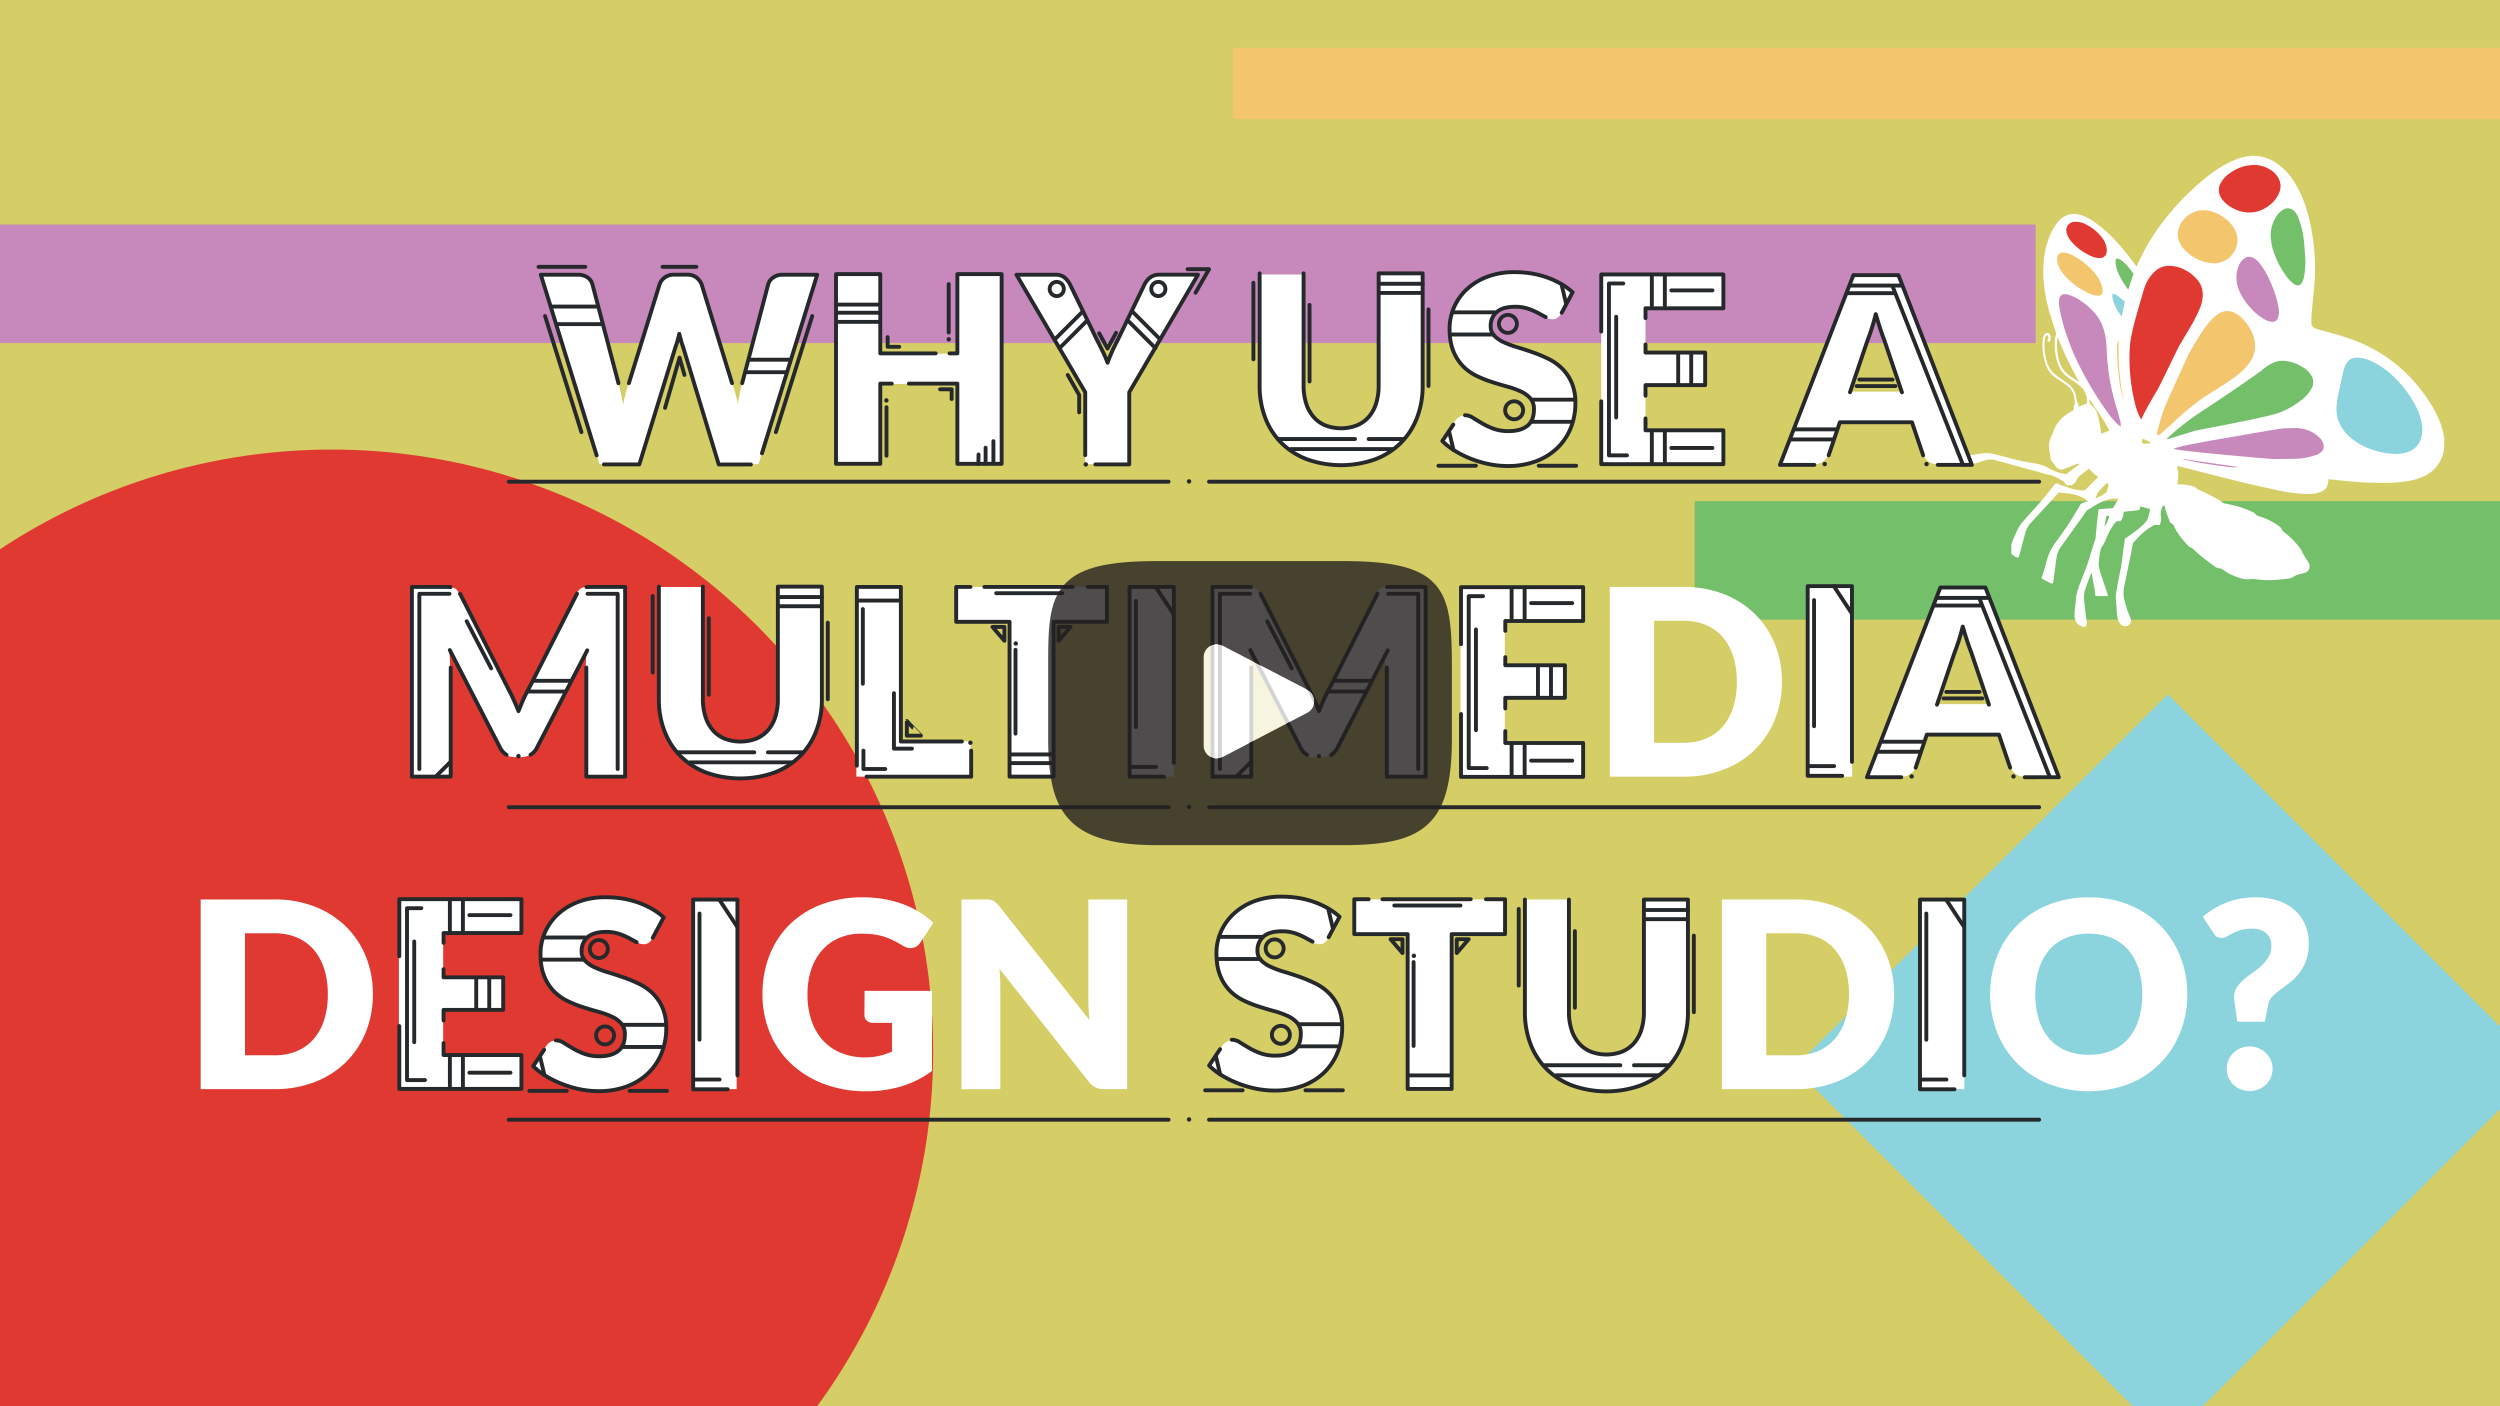 <?xml version="1.0" encoding="UTF-8"?> <svg xmlns="http://www.w3.org/2000/svg" viewBox="0 0 1920 1080"><defs><style>.a{fill:#d5cd65;}.b{fill:#73bf6a;}.c{fill:#c789bc;}.d{fill:#8bd3dd;}.e{fill:#e03931;}.f{fill:#f3c66e;}.g{fill:#fff;}.h,.i{fill:none;stroke:#26292c;stroke-linecap:round;stroke-width:3px;}.h{stroke-linejoin:round;}.i{stroke-miterlimit:10;}.j{fill:#26292c;}.k{opacity:0.8;}.l{fill:#231f20;}</style></defs><rect class="a" width="1920" height="1080"></rect><rect class="b" x="1301.5" y="384.85" width="618.92" height="91.03"></rect><rect class="c" x="-1.61" y="172.46" width="1565.01" height="91.03"></rect><rect class="d" x="1461.99" y="617.21" width="405.63" height="405.63" transform="translate(3421.84 222.66) rotate(135)"></rect><circle class="e" cx="254.7" cy="807.24" r="461.98"></circle><rect class="f" x="946.98" y="36.71" width="973.44" height="54.71"></rect><path class="f" d="M1676.13,192.23l1.06,1.07c.62.62,1.24,1.25,1.87,1.86a29.65,29.65,0,0,0,6.37,4.42,31.74,31.74,0,0,0,15.1,4.21,7.75,7.75,0,0,0,1.19.09,18.72,18.72,0,0,0,6-1.37,16.84,16.84,0,0,0,4.82-2.76,19.88,19.88,0,0,0,6.85-10.15,17.67,17.67,0,0,0-.12-10.89c-1.64-4.86-4.84-9-9.79-12.66a32.34,32.34,0,0,0-7.58-4.18c-5.48-2.07-10.16-2.46-14.71-1.26a22.47,22.47,0,0,0-10.55,6.36,20.54,20.54,0,0,0-3.17,4.43,17.84,17.84,0,0,0-2.28,7.82,15.38,15.38,0,0,0,1,6.49A18.76,18.76,0,0,0,1676.13,192.23Z"></path><path class="b" d="M1631,220c.49.76,1,1.48,1.6,2.24l2.53,2.88,1.11-2.52a6.22,6.22,0,0,0,.26-.65l4-12.06-1.37-1.83c-.64-.84-1.27-1.69-1.93-2.52a35.42,35.42,0,0,0-6.83-6.93,11.13,11.13,0,0,0-2.84-1.44,3.71,3.71,0,0,0-1.22-.22c-.56,0-2.39.2-2.79,2.72a11.43,11.43,0,0,0-.12,2.32,25.09,25.09,0,0,0,2.2,8.31A63.62,63.62,0,0,0,1631,220Z"></path><path class="e" d="M1585.93,179.64a17.77,17.77,0,0,0,4,7.07,43.69,43.69,0,0,0,13.93,10.6,19.27,19.27,0,0,0,8.56,2.44,12.65,12.65,0,0,0,1.72-.12,5.89,5.89,0,0,0,3.59-1.79,8.4,8.4,0,0,0,2-7,18.54,18.54,0,0,0-4.19-9.68A36.94,36.94,0,0,0,1603,171a17.77,17.77,0,0,0-10-2.17,8,8,0,0,0-7.47,8.44l.09.66A11.35,11.35,0,0,0,1585.93,179.64Z"></path><path class="e" d="M1711.48,159.66a35.76,35.76,0,0,0,5.64,3,26.55,26.55,0,0,0,10.88,2.21h1a24.16,24.16,0,0,0,10.5-2.89c6.3-3.37,10.46-7.81,12.73-13.59a14,14,0,0,0,.31-9.79,18.2,18.2,0,0,0-8.52-9.94,25.71,25.71,0,0,0-12.45-3.58l-1.48.15c-1.29.12-2.58.24-3.87.39a18,18,0,0,0-2.63.52,36.35,36.35,0,0,0-13.55,7,21.65,21.65,0,0,0-6.33,8.13,11.71,11.71,0,0,0-1,4.83,14.4,14.4,0,0,0,3.49,8.79A26.58,26.58,0,0,0,1711.48,159.66Z"></path><path class="c" d="M1737.85,246.25a16.25,16.25,0,0,0,6.44,2.47,9.87,9.87,0,0,0,1.07.06,5.84,5.84,0,0,0,5.67-3.64,11.45,11.45,0,0,0,.81-3.49c.05-.42.1-.85.18-1.26l0-.23-.15-1.71a31.62,31.62,0,0,0-.38-3.28,80.92,80.92,0,0,0-4.28-14.66c-2.45-6.21-5.64-13.39-10.71-19.55a13.88,13.88,0,0,0-7.17-5.06,7.38,7.38,0,0,0-5.56.79,13.42,13.42,0,0,0-5.81,7.07,25.16,25.16,0,0,0-1.75,11.33,28.06,28.06,0,0,0,2.27,9,46.52,46.52,0,0,0,8.15,12.59A47.2,47.2,0,0,0,1737.85,246.25Z"></path><path class="b" d="M1747,165.44a28.27,28.27,0,0,0-4.48,16.79,44.15,44.15,0,0,0,3.06,13.89,70.19,70.19,0,0,0,8.74,16.4,27.88,27.88,0,0,0,6.87,7.06,6.73,6.73,0,0,0,3.68,1.24,5.1,5.1,0,0,0,4.44-2.77,17.29,17.29,0,0,0,2-5.67,75.47,75.47,0,0,0,1.06-11.86l-.3-4.36c-.21-3.29-.42-6.58-.76-9.86-.82-8-2.17-14-4.37-19.32a15.75,15.75,0,0,0-4.48-6.68,8.42,8.42,0,0,0-9.16-.84A17.86,17.86,0,0,0,1747,165.44Z"></path><path class="c" d="M1675.56,351.08l-.29,3.09,6.39,1.25c3.75.74,7.49,1.48,11.25,2.1,4.93.82,9.88,1.49,14.83,2.16l3.67.51a32,32,0,0,0,3.25.2h.59c.49,0,1,0,1.48,0l3.5-.23.37-2.92-43.36-6.35Z"></path><path class="b" d="M1750.93,318.59l.93-.39a69.56,69.56,0,0,0,16.87-9.81,28.78,28.78,0,0,0,8.18-9.5,11.11,11.11,0,0,0,.24-10.35c-1.51-3-3.86-5.45-7.62-7.86A33.21,33.21,0,0,0,1758,276a20.83,20.83,0,0,0-12.17.93,35.51,35.51,0,0,0-9.37,6.08c-2.4,2-37.37,25.58-37.37,25.58l-1.4.91c-14.28,9.3-25.25,17.62-34.52,26.21l-.71,1.14,1.08,1.87,1.15.08L1671,337c4.85-1.46,9.7-2.92,14.51-4.48C1689.52,331.23,1750.93,318.59,1750.93,318.59Z"></path><path class="f" d="M1587.67,215.88a60,60,0,0,0,15.81,10.71,19.66,19.66,0,0,0,7.47,2.08h.46a5.1,5.1,0,0,0,3.77-1.35,4.91,4.91,0,0,0,1.3-3.63v-.6a14,14,0,0,0-1.13-5.65,33.48,33.48,0,0,0-7.48-11.31A56.31,56.31,0,0,0,1592,194.38a18.72,18.72,0,0,0-7-2h-.41a5.79,5.79,0,0,0-4,1.42,7.06,7.06,0,0,0-2.13,6,17.69,17.69,0,0,0,2.56,7.91A34.94,34.94,0,0,0,1587.67,215.88Zm23.73,11.18h0v0Z"></path><path class="d" d="M1861.44,323.55a50.94,50.94,0,0,0-5.43-14.11,86.67,86.67,0,0,0-15.64-20.53,66.8,66.8,0,0,0-16.68-12.13,31.59,31.59,0,0,0-11.46-3.57c-5.09-.45-9.07,1.26-11.41,5.15a21.33,21.33,0,0,0-2.23,5.51c-.77,3-1.42,6.06-2.08,9.11l-1.1,5a89.48,89.48,0,0,0-2.31,13.75,29.72,29.72,0,0,0,1,10.41,31.5,31.5,0,0,0,9.75,14.73,51.67,51.67,0,0,0,18.82,10.33,58.83,58.83,0,0,0,15.77,2.93h.62a32.12,32.12,0,0,0,10.31-1.34,17.38,17.38,0,0,0,11.89-12.38A26.49,26.49,0,0,0,1861.44,323.55Z"></path><path class="c" d="M1746.35,354.16l6.23-.09c4.19-.06,8.39-.12,12.58-.23,6.44-.16,14.67-2.68,14.67-2.68s10.62-5.3,5.34-12.65-11.71-11.13-22.46-11.31-38.34,5.22-45.7,6.48-29,4.25-36.09,6.09a141.76,141.76,0,0,0-15.12,5.09,342.74,342.74,0,0,0,35.35,6.06C1716.68,352.54,1745.18,354.16,1746.35,354.16Zm0-1.59Z"></path><path class="f" d="M1629,260.72l.17-6.8-3.15,6a12.77,12.77,0,0,0-1.39,5.68c-.07,2.5-.15,5.33,0,8.08.3,5.35.67,10,1.12,14.26a146,146,0,0,0,3.73,20.85l3.1-.64c-1.12-7.1-2.39-15.37-3.11-23.62A216.28,216.28,0,0,1,1629,260.72Z"></path><path class="c" d="M1626.6,310.72a168.15,168.15,0,0,1-6.83-41.68c-.27-5.66-.79-11.7-2.75-17.49a36.05,36.05,0,0,0-6.19-11.3,51.7,51.7,0,0,0-10.31-9.52,36.58,36.58,0,0,0-11.94-6,11.81,11.81,0,0,0-2.87-.34h-.44a5.34,5.34,0,0,0-4.85,4.21c-.9,3.32-.42,6.6.14,9.66a139.41,139.41,0,0,0,5,18.7,189.51,189.51,0,0,0,12.25,28.65,259.65,259.65,0,0,0,19.87,32.26,59.79,59.79,0,0,0,7.55,8.86,20.63,20.63,0,0,0,1.8,1.44l3.14,2.42.34-2.77a14.54,14.54,0,0,0-.68-5.85C1628.78,318.2,1627.74,314.44,1626.6,310.72Z"></path><path class="d" d="M1630.65,228.43c-1.14-.94-2.28-1.88-3.47-2.76a11.21,11.21,0,0,0-3-1.41c-1.54-.55-3.21.05-3.23,2.23a14,14,0,0,0,.23,3.06,35.81,35.81,0,0,0,5.71,12.39c.3.46.64.9,1,1.41l2.77,3.7.85-4.64c.12-.69.23-1.28.35-1.87.53-2.48,1.06-5,1.61-7.45a2.86,2.86,0,0,0-.88-3.09Z"></path><path class="e" d="M1692.6,220.25a17.68,17.68,0,0,0-4.14-7c-.78-.83-1.57-1.67-2.4-2.45a31.43,31.43,0,0,0-20-8.2h-.93a17.54,17.54,0,0,0-11.54,5.12,30.93,30.93,0,0,0-6,8.16l-2.27,6.33-10.3,35.46-.47,5.43c-.16,1.64-.3,3.15-.37,4.67a149.37,149.37,0,0,0,.93,25.35,135.92,135.92,0,0,0,3,16.6,52.8,52.8,0,0,0,4.15,11.73c.18.35.4.68.64,1.05l2,2.41,1.3-2.32a4.39,4.39,0,0,0,.31-.61c1.65-4.13,27.88-54.05,27.88-54.05l8.69-14.77a122.57,122.57,0,0,0,7.49-14.29,33,33,0,0,0,3-12.1A21.51,21.51,0,0,0,1692.6,220.25Z"></path><path class="f" d="M1669.14,294.17a24.28,24.28,0,0,0-1.87,3.63c-.32.74-.59,1.52-.87,2.29a21.73,21.73,0,0,1-1.4,3.35,54.93,54.93,0,0,0-4,9.42,178.09,178.09,0,0,0-5.52,18.27,7.1,7.1,0,0,0,0,3.6l.37,1.28,1.32-.14a7.53,7.53,0,0,0,4.32-2.22q5.49-4.89,10.93-9.85c7.63-6.95,14.21-12.6,21.52-17.55.25-.17.49-.36,1-.8l21.31-13.65,2.47-1.85a45.86,45.86,0,0,0,11.09-11.44,23.25,23.25,0,0,0,1.86-22.65,37.83,37.83,0,0,0-6.93-11,23.26,23.26,0,0,0-8.9-6.53,14.69,14.69,0,0,0-5.34-1h0a15,15,0,0,0-8.75,3.42c-4.54,3.42-7.89,7.83-10.82,12.08-4,5.77-7.5,11.76-11.54,19a5.63,5.63,0,0,0-.42,1.07l-.42,1.13S1669.84,293.1,1669.14,294.17Z"></path><path class="g" d="M1505.77,357.2v-6.75c.85-.1,1.71-.21,2.56-.29.56,0,1.13,0,1.68-.05,3.48-.54,7-1.13,10.43-1.65a26.22,26.22,0,0,1,9.91,0c3,.7,5.93,1.48,8.9,2.23,4.39,1.12,8.76,2.36,13.19,3.35,3.68.81,7.43,1.34,11.14,2a30.8,30.8,0,0,1,10.4,3.8,35,35,0,0,0,11.62,4.14,2.59,2.59,0,0,0,2.24-.52c2.9-2.26,5.88-4.42,8.82-6.62a7.17,7.17,0,0,0,.68-.67,8.14,8.14,0,0,0-2.92.4c-2.48.92-4.92,2-7.38,2.93-.8.32-1.6.64-2.43.89a4.9,4.9,0,0,1-5.07-1.3,17.38,17.38,0,0,1-1.73-2.31,5.89,5.89,0,0,0-.89-1.22,5.86,5.86,0,0,1-2.16-3.93c-.23-1.66-.31-3.36-.69-5a17,17,0,0,1,1.7-12.15,12.05,12.05,0,0,0,.82-2,25.93,25.93,0,0,1,8.25-12.48,29.61,29.61,0,0,1,6.25-4.11,2.31,2.31,0,0,0,1.52-2.66,6.31,6.31,0,0,1,0-1.23c0-.24,0-.6.19-.7.91-.6.73-1.52.69-2.36a25.8,25.8,0,0,0-.32-2.89,14.14,14.14,0,0,0-5-9.33c-1.07-.87-2.19-1.69-3.31-2.48-2.26-1.58-4.59-3.06-6.79-4.72a20.4,20.4,0,0,1-7-9.62,46.4,46.4,0,0,1-2.26-19.32,6.36,6.36,0,0,1,.59-2.36,6.59,6.59,0,0,1,1.63-2.14,2.07,2.07,0,0,1,2.89.33,5.87,5.87,0,0,1,.48,5.54.85.85,0,0,1-1.29.35c-.33-.18-.53-.57-.83-.91a3,3,0,0,0,.7-3.05c-.27-.9-1-1.11-1.57-.39a3.72,3.72,0,0,0-.83,1.76,40.71,40.71,0,0,0-.35,4.42,41.27,41.27,0,0,0,1.9,14,18.71,18.71,0,0,0,4.48,7.74A39.94,39.94,0,0,0,1583,291c1.79,1.18,3.58,2.37,5.28,3.67a15.82,15.82,0,0,1,6.19,10.07c.24,1.35.5,2.7.77,4,.06.28.18.77.31.79.9.1.64.76.68,1.27s0,1.07.08,1.79c.62-.29,1-.49,1.43-.66,1.08-.46,2.14-1,3.25-1.33a2.35,2.35,0,0,0,1.91-2.77c-.06-.5-.14-1-.22-1.51-.48-3.13-1.39-6.11-3.67-8.42a35,35,0,0,0-4.34-3.62c-1.81-1.33-3.76-2.47-5.58-3.77a22.25,22.25,0,0,1-8.62-10.85,46.43,46.43,0,0,1-2.25-19.46,7,7,0,0,1,.69-2.65,2.74,2.74,0,0,0,0-2.43c-1.59-4.79-3.25-9.57-4.66-14.41a126.07,126.07,0,0,1-4.78-26,86.29,86.29,0,0,1,.13-14.38,67.68,67.68,0,0,1,3.73-16.85,41.87,41.87,0,0,1,7-12.84,16.37,16.37,0,0,1,9.64-6.07,14.9,14.9,0,0,1,4.71-.17c4.9.69,9.19,3,13.24,5.67a101.73,101.73,0,0,1,18.44,16.54A189.53,189.53,0,0,1,1639.55,203c.4.55.83,1.08,1.33,1.73.32-.67.55-1.13.76-1.59a160.79,160.79,0,0,1,19.15-32.36,193.47,193.47,0,0,1,28.53-30.3c8.25-7.07,16.92-13.51,27.06-17.68a34.58,34.58,0,0,1,9.69-2.7c1.21-.12,2.4-.39,3.6-.6h.31a15.72,15.72,0,0,0,2.25.28,25,25,0,0,1,6.48,1,29.88,29.88,0,0,1,8.37,3.68,46.48,46.48,0,0,1,14,13.92,83.93,83.93,0,0,1,10.29,22.29,141.91,141.91,0,0,1,4.45,19.21,164,164,0,0,1,1.68,38.14c-.61,7.12-1.39,14.23-2,21.35-.25,2.79-.37,5.6-.39,8.4a4.52,4.52,0,0,0,3.26,4.52c1.34.49,2.71.91,4.08,1.28,7.69,2,15.35,4.12,22.85,6.8a115.27,115.27,0,0,1,36.52,20.72,124.58,124.58,0,0,1,19.73,21.31,101.36,101.36,0,0,1,11.13,18.8,52.85,52.85,0,0,1,3.77,11.28c.29,1.5.5,3,.74,4.51v6.44c-.1.59-.23,1.18-.31,1.77s0,1.13-.17,1.67a27.74,27.74,0,0,1-5,10.91,26.41,26.41,0,0,1-8.5,7.13c-6.56,3.51-13.74,4.79-21,5.46-3.25.29-6.53.46-9.8.46q-7.89,0-15.78-.29c-3.52-.12-7-.45-10.54-.75-3.92-.33-7.83-.74-11.74-1.12l-6.14-.62a6.07,6.07,0,0,1,0,1.14,22,22,0,0,1-.92,4c-1.17,2.88-3.67,4.27-6.48,5.14-4.28,1.33-8.7,1.17-13.07.9a118.21,118.21,0,0,1-17.57-2.51c-10-2.16-20-4.32-30-6.76-15.74-3.86-31.41-7.94-47.12-11.92a9.93,9.93,0,0,0-1.12-.15c1.53,4.75,1,9.39.19,14.15.51,0,.86,0,1.2,0a32.37,32.37,0,0,1,11,1.48,5.16,5.16,0,0,1,2.71,1.63,2.74,2.74,0,0,0,1.09.77,148.42,148.42,0,0,1,16.64,8.44,6.26,6.26,0,0,1,1.62,1.13,3.87,3.87,0,0,0,2.52,1.22,87.36,87.36,0,0,1,21.42,6.63,5.25,5.25,0,0,1,2,1.58,3.64,3.64,0,0,0,2.07,1.4,50.6,50.6,0,0,1,16,7.83,6.15,6.15,0,0,1,2.21,2.67,3.6,3.6,0,0,0,1.41,1.73,62.82,62.82,0,0,1,12.6,12.68,10.35,10.35,0,0,1,1.61,2.93,13.06,13.06,0,0,0,1.5,2.81,58.35,58.35,0,0,1,3.54,5.72,5.12,5.12,0,0,1-3.42,7.32c-1.86.51-3.75,1-5.6,1.54a8.25,8.25,0,0,0-2.16,1,9.34,9.34,0,0,1-4.19,1.77c-3.65.38-7.29.87-11,1.11a71,71,0,0,1-15.27-.72,20,20,0,0,0-3.18.08,19.38,19.38,0,0,1-4.57,0,41.88,41.88,0,0,1-16.92-7.52,3.33,3.33,0,0,0-2-.72,7.36,7.36,0,0,1-4-1.46c-5.83-4.3-11.69-8.58-16.86-13.7a2.29,2.29,0,0,0-1-.69,5.72,5.72,0,0,1-3-2.05c-1.11-1.26-2.26-2.5-3.37-3.77a47,47,0,0,1-7.32-11.25,2.64,2.64,0,0,0-1.09-1.34,4,4,0,0,1-2.18-2.44c-.94-2.37-1.83-4.76-2.63-7.18-.47-1.42-.72-2.91-1.07-4.38a2.87,2.87,0,0,0-2.37,2.67c-.1,1-.45,2-.6,3a4.36,4.36,0,0,0,0,1.8c.67,2.28.13,4.44-.47,6.62a1,1,0,0,1-1.24.85c-.31,0-.62,0-.92-.06a4.71,4.71,0,0,0-4,1,7,7,0,0,1-1.29.81,35.24,35.24,0,0,0-7.35,5.74c-1.92,2-3.85,3.94-5.74,5.94a2.25,2.25,0,0,0-.47,1.08c-.37,1.8-.68,3.61-1,5.41q-2.81,13.73-5.61,27.44a22.3,22.3,0,0,0,.46,11.35c.67,2.09,1.2,4.22,1.81,6.33,1.09,3.78,5.33,9.56,1,11.87a4.71,4.71,0,0,1-6.52-1.37c-3-3.94-2.28-10.5-2.8-15.09a30.39,30.39,0,0,1-.28-6.86c.51-4.25,1.34-8.46,2.17-12.66,1-5,2.1-9.88,2.64-14.91.35-3.25.77-6.49,1.19-9.72.21-1.57.64-3.12.7-4.69A1.79,1.79,0,0,1,1633,413a6,6,0,0,0,1-.73c1.19-.87,2.35-1.8,3.59-2.59a48,48,0,0,0,9.39-7.83,11,11,0,0,0,3.18-5.77,42.72,42.72,0,0,1,1-4.15c.08-.33.13-.66.18-1l-7.58-2-.79,2.82-11.94,1.3c-.27,4-1.36,5.93-2.76,7.37a2.2,2.2,0,0,1-.44-.05c-1.62-.45-2.31-.2-3.38,1.11a46.91,46.91,0,0,0-7,12.48,31.68,31.68,0,0,1-3,5.69,8.13,8.13,0,0,0-1.35,3.15c-.3,1.81-.59,3.63-.86,5.44-.39,2.69-.77,5.41-.07,8.07.84,3.2,1.88,6.35,2.92,9.49,1.12,3.45,2.34,6.86,3.5,10.29a12.05,12.05,0,0,1,.29,1.71c-3.09,0-5.94,0-8.79,0-.67,0-1-.42-1-1.12a15.83,15.83,0,0,0-.17-2.58c-.66-3.77-1.37-7.53-2.06-11.29-.17-.92-.35-1.84-.59-3.1-.28.56-.4.78-.49,1-1.36,3.64-2.73,7.27-4,10.91a20.83,20.83,0,0,0-1.14,9.65c.38,3.3.72,6.6,1.09,9.89.52,4.56,3.1,13.62-4.58,9.05-6.11-3.64-3.36-12.11-3-18.37a41.23,41.23,0,0,1,.48-4.56,54.41,54.41,0,0,1,3.27-10.18c2.26-6,4.77-11.83,6.56-18,1.28-4.35,2.7-8.66,4.06-13a13.42,13.42,0,0,0,.83-2.43c.47-4.42.81-8.84,1.25-13.26.3-3,.68-6.06,1-9.12a16.64,16.64,0,0,1,1.67-.31c2.74-.23,5.48-.5,8.23-.6a2.09,2.09,0,0,0,2-1.3c.9-1.66,1.85-3.29,2.77-5a11,11,0,0,0,.51-1.16,20.26,20.26,0,0,0-7,.55,43.06,43.06,0,0,0-13.21,6.28,15.27,15.27,0,0,1-2.53,1.41,4.22,4.22,0,0,0-1.82,1.55c-1.19,1.78-2.44,3.53-3.69,5.27q-7.7,10.71-15.38,21.41a19.73,19.73,0,0,0-3.69,8.66c-.58,3.94-1.06,7.89-1.59,11.84-.31,2.38-.6,4.76-.95,7.13-.16,1.06-.58,1.3-1.6,1.08a4.39,4.39,0,0,1-1-.4c-1.81-1-3.61-1.92-5.39-2.91a11,11,0,0,1-1.07-.76c.45-1.25.88-2.28,1.2-3.35.8-2.69,1.67-5.37,2.31-8.1a41.72,41.72,0,0,1,7.7-16.51c.13-.16.23-.34.35-.5,2.87-4,5.86-8,8.58-12.14,3.16-4.82,6.08-9.8,9.1-14.72.15-.25.16-.61.35-.82a5.46,5.46,0,0,1,1.59-1.49c1.4-.61,2.89-1,4.36-1.49a12.25,12.25,0,0,0-6-3.61.84.84,0,0,1-.14-.06,31.67,31.67,0,0,0-11.44-2.5,32.32,32.32,0,0,1-3.79-.43,1.42,1.42,0,0,0-1.47.52c-.89,1.05-1.84,2.06-2.77,3.07q-9,9.81-18.07,19.62a18.55,18.55,0,0,0-4.33,7.83q-2.08,7.92-4.18,15.84c-.19.69-.41,1.37-.59,2.06a1.14,1.14,0,0,1-1.53.88,4.71,4.71,0,0,1-1.39-.58c-.73-.46-1.39-1.05-2.13-1.5a1.81,1.81,0,0,1-.91-1.78c.05-1.78,0-3.57.05-5.36a6.38,6.38,0,0,1,.42-2.21c1.1-2.69,2.28-5.36,3.45-8a28,28,0,0,1,4.38-7.34c1.44-1.66,2.88-3.32,4.34-5,3.65-4.07,7.39-8.06,10.93-12.22,3.27-3.85,6.33-7.89,9.5-11.83a2.45,2.45,0,0,1,3.45-.47,7,7,0,0,0,2.79,1.13c1,.26,1.95.57,2.91.89,1.31.44,2.6.91,3.9,1.36a35.51,35.51,0,0,0,9.66,1.43,1.7,1.7,0,0,0,1.15-.52c2.88-2.82,5.74-5.68,8.59-8.54.39-.38.75-.78,1.26-1.31-.26-.17-.44-.27-.6-.39a29.92,29.92,0,0,1-5.81-5.2c-.56-.7-.84-.68-1.69,0-2.15,1.64-4.31,3.28-6.41,5a5,5,0,0,0-1.48,1.9,10,10,0,0,1-3.85,4.81,1.56,1.56,0,0,1-2.21-.13c-.9,1.09-1.75.65-2.52-.08a9.69,9.69,0,0,1-1.39-1.61,3.32,3.32,0,0,0-1.56-1.38,14.88,14.88,0,0,1-1.75-1,31.52,31.52,0,0,0-7.82-3.43c-2-.55-4.13-.77-6.08-1.48-2.84-1-5.78-1.63-8.68-2.42q-13.26-3.63-26.53-7.29a14.83,14.83,0,0,0-8.87.07c-3.83,1.26-7.7,2.37-11.56,3.49a7.34,7.34,0,0,1-2.25.15C1508.81,357.36,1507.29,357.27,1505.77,357.2Zm332.53-8.62a31.54,31.54,0,0,0,10.43-1.26,15.81,15.81,0,0,0,10.85-11.3,24.94,24.94,0,0,0,.12-12.14,49.91,49.91,0,0,0-5.27-13.68A84.67,84.67,0,0,0,1839.08,290a65.68,65.68,0,0,0-16.29-11.84,30.44,30.44,0,0,0-10.89-3.42c-4.09-.36-7.68.67-9.9,4.4a19.25,19.25,0,0,0-2.07,5.08c-1,3.95-1.81,8-2.69,11.94-1.13,5.19-2.41,10.34-2.75,15.67a28.21,28.21,0,0,0,1,9.86,29.75,29.75,0,0,0,9.28,14,50.13,50.13,0,0,0,18.25,10A57.11,57.11,0,0,0,1838.3,348.58Zm-209.59-21a13,13,0,0,0-.64-5.25c-1-3.74-2-7.48-3.17-11.19a170,170,0,0,1-6.9-42.07c-.27-5.76-.79-11.51-2.66-17.05a34.18,34.18,0,0,0-5.93-10.81,49.68,49.68,0,0,0-10-9.22,34.77,34.77,0,0,0-11.42-5.77,9.87,9.87,0,0,0-2.87-.29,3.77,3.77,0,0,0-3.38,3c-.81,3-.37,6,.18,9a138.94,138.94,0,0,0,4.9,18.48A186.33,186.33,0,0,0,1599,284.86a259.69,259.69,0,0,0,19.75,32.07,58.66,58.66,0,0,0,7.34,8.63C1626.84,326.27,1627.72,326.85,1628.71,327.62Zm71.88-125.39c1.94.31,4.21-.45,6.4-1.22a15.06,15.06,0,0,0,4.36-2.5,18.35,18.35,0,0,0,6.31-9.35,16.22,16.22,0,0,0-.1-9.94c-1.68-5-5-8.8-9.23-11.89a30.37,30.37,0,0,0-7.21-4c-4.46-1.69-9-2.47-13.74-1.2a21,21,0,0,0-9.81,5.92,19.25,19.25,0,0,0-2.93,4.1,16.24,16.24,0,0,0-2.08,7.13,13.94,13.94,0,0,0,.86,5.84,17,17,0,0,0,3.64,6c1,1,1.92,2,2.91,2.91a27.84,27.84,0,0,0,6,4.17A30.76,30.76,0,0,0,1700.59,202.23Zm30.93-75.59c-1.77.17-3.54.32-5.31.53a16.18,16.18,0,0,0-2.4.48,34.59,34.59,0,0,0-13,6.67,20.13,20.13,0,0,0-5.88,7.54,10,10,0,0,0-.88,4.16,12.69,12.69,0,0,0,3.11,7.82,24.28,24.28,0,0,0,5,4.5,34.42,34.42,0,0,0,5.39,2.87,25.37,25.37,0,0,0,11.18,2,22.25,22.25,0,0,0,9.8-2.7c5.42-2.89,9.71-6.92,12-12.77a12.34,12.34,0,0,0,.28-8.69A16.67,16.67,0,0,0,1743,130,24,24,0,0,0,1731.52,126.64Zm39.07,74c-.34-4.73-.57-9.47-1.06-14.18a67.28,67.28,0,0,0-4.26-18.88,14.22,14.22,0,0,0-4-6.05,6.69,6.69,0,0,0-7.4-.69,16.22,16.22,0,0,0-5.7,5.46,26.82,26.82,0,0,0-4.23,15.87,42.89,42.89,0,0,0,3,13.39,68.4,68.4,0,0,0,8.54,16,25.81,25.81,0,0,0,6.47,6.67c2,1.36,4.39,1.52,5.87-1a16,16,0,0,0,1.78-5.17A75.31,75.31,0,0,0,1770.59,200.64Zm-20.32,39.45c-.16-1.59-.2-3.13-.48-4.63a79.93,79.93,0,0,0-4.2-14.37c-2.69-6.81-5.76-13.42-10.46-19.12a12.22,12.22,0,0,0-6.34-4.54,5.85,5.85,0,0,0-4.39.63,12,12,0,0,0-5.12,6.29,23.63,23.63,0,0,0-1.64,10.63,26.49,26.49,0,0,0,2.15,8.55,45,45,0,0,0,7.88,12.16,45.8,45.8,0,0,0,10.8,9.21,14.68,14.68,0,0,0,5.82,2.24c2.18.26,4.08-.36,5.1-2.65A18.27,18.27,0,0,0,1750.27,240.09ZM1636.4,260.7a60.38,60.38,0,0,0-.78,7.11,147,147,0,0,0,.92,25.08,134,134,0,0,0,3,16.41,51,51,0,0,0,4,11.38c.24.46.55.89.91,1.45.23-.41.35-.58.43-.77,1.89-4.74,10-18.63,11.35-20.78,2.75-4.36,17.76-36.43,18-35.89l7.27-12.36a121.94,121.94,0,0,0,7.39-14.1,31.1,31.1,0,0,0,2.85-11.52,20.15,20.15,0,0,0-.88-6,16.17,16.17,0,0,0-3.77-6.4c-.77-.82-1.54-1.63-2.34-2.4a27,27,0,0,0-6.13-4.3,26.54,26.54,0,0,0-13.61-3.44,15.85,15.85,0,0,0-10.51,4.68,29.69,29.69,0,0,0-5.69,7.76c-2.11,3.94-3,8.33-3.89,11.23-1.2,3.92-2.47,8.34-3.56,12.3A193.7,193.7,0,0,0,1636.4,260.7Zm79.49,29.22c.58-.43,1.12-.82,1.64-1.22a44.67,44.67,0,0,0,10.72-11.05,22.68,22.68,0,0,0,3.4-8.47,22.91,22.91,0,0,0-1.68-12.71,36,36,0,0,0-6.64-10.58,22,22,0,0,0-8.29-6.12,12.77,12.77,0,0,0-4.75-.91,13.59,13.59,0,0,0-7.83,3.1c-4.26,3.22-7.47,7.38-10.47,11.72-4.18,6.05-7.86,12.42-11.46,18.83a5.88,5.88,0,0,0-.32.84s-16.78,36.66-17.82,39.7a179.3,179.3,0,0,0-5.57,18.43,5.45,5.45,0,0,0-.08,2.82,5.91,5.91,0,0,0,3.43-1.84q5.5-4.87,10.92-9.83a194.88,194.88,0,0,1,21.71-17.69C1693.11,304.73,1706.55,296.56,1715.89,289.92ZM1614.7,223a12.32,12.32,0,0,0-1-5,32.12,32.12,0,0,0-7.14-10.78,54.86,54.86,0,0,0-15.43-11.43,16.71,16.71,0,0,0-6.42-1.87,4.35,4.35,0,0,0-3.25,1c-1.49,1.29-1.68,3-1.59,4.75a16.22,16.22,0,0,0,2.35,7.21,34.07,34.07,0,0,0,6.36,7.8A58.62,58.62,0,0,0,1604,225.15a18.6,18.6,0,0,0,6.88,1.94c2.45.12,3.88-.92,3.86-3.39ZM1586.92,177a20.67,20.67,0,0,0,.34,2.25,16.57,16.57,0,0,0,3.69,6.45,42.07,42.07,0,0,0,13.43,10.21c2.93,1.45,6,2.64,9.37,2.17a4.32,4.32,0,0,0,2.66-1.32c1.58-1.63,1.74-3.65,1.54-5.71a17.14,17.14,0,0,0-3.86-8.86,35.06,35.06,0,0,0-12-9.8,16.46,16.46,0,0,0-9.13-2A6.36,6.36,0,0,0,1586.92,177Zm167,152c-1.86.25-3.74.44-5.6.74-4.63.74-9.25,1.52-13.88,2.3-3.6.62-7.21,1.27-10.86,1.91-6.65,1.23-21.2,3.59-24.67,4.24-6.82,1.27-13.64,2.52-20.44,3.87-2.64.53-5.24,1.31-7.85,2a7.22,7.22,0,0,0-1.25.65c4.53,1.89,76,7.89,76.91,7.88,6.23-.11,12.45-.16,18.68-.32,1.71-.05,3.42-.41,5.2-.64a72.92,72.92,0,0,0,9.94-2.66,26.71,26.71,0,0,0,2.26-1.56,5.71,5.71,0,0,0,2.27-5.21,10.4,10.4,0,0,0-3.37-6.2,25.06,25.06,0,0,0-12.55-6.64c-1.62-.39-3.3-.49-5-.73C1763.69,328.75,1754.51,328.91,1753.89,329Zm-67.57-10a202.46,202.46,0,0,0-22.27,17.91l.17.33a1.62,1.62,0,0,0,.44,0c6.74-2,13.49-4,20.18-6.19,3.35-1.09,54-9.87,66.22-14.28a68.1,68.1,0,0,0,16.49-9.59,27,27,0,0,0,7.75-9,9.56,9.56,0,0,0,.25-8.94,18.71,18.71,0,0,0-7.07-7.24,31.59,31.59,0,0,0-11-4.45,19.19,19.19,0,0,0-11.26.85,33.74,33.74,0,0,0-8.94,5.82C1720.79,296.38,1697.36,311.61,1686.32,319Zm-51.9-96.62c.18-.42.29-.64.37-.87q1.15-3.55,2.32-7.11c.46-1.39.93-2.78,1.4-4.17-.93-1.22-1.83-2.45-2.78-3.65a33.58,33.58,0,0,0-6.51-6.64,9.61,9.61,0,0,0-2.44-1.22c-1.11-.38-1.73.05-1.92,1.25a9.37,9.37,0,0,0-.11,2,23.37,23.37,0,0,0,2.07,7.78,61.72,61.72,0,0,0,5.3,9.46C1632.8,220.22,1633.59,221.21,1634.42,222.35Zm-53.91,37.07-.38.06a5.67,5.67,0,0,0-.15.69,46,46,0,0,0,1.47,16.95,20.26,20.26,0,0,0,7.78,11.2c2.26,1.66,4.63,3.16,7,4.73,0,0,.17,0,.43-.07A248.51,248.51,0,0,1,1580.51,259.42Zm49-16.23c.22-1.21.37-2.1.55-3,.53-2.48,1.06-5,1.61-7.45.12-.57.23-1.08-.32-1.52-1.79-1.43-3.52-2.94-5.35-4.3a10,10,0,0,0-2.64-1.19c-.73-.26-1.1,0-1.11.75a13.12,13.12,0,0,0,.2,2.73,34,34,0,0,0,5.48,11.83C1628.41,241.72,1628.92,242.33,1629.56,243.19Zm-24.85,63.34c-.15,2.52.21,3.52,1.69,4.74a13.66,13.66,0,0,1,4.53,7.12,76.68,76.68,0,0,1,2.26,10.92c.16,1.23.34,2.47.52,3.73l6.29-2.3c-.39-.78-.72-1.51-1.1-2.21C1614.75,320.83,1609.42,313.9,1604.71,306.53Zm4.46,76.42a41.65,41.65,0,0,0,8.37-4.79,1.15,1.15,0,0,0,.44-.58c.5-1.81,1-3.62,1.47-5.49l-1.6-1.09c-2,2.14-4,4.19-6,6.28a5.41,5.41,0,0,0-.9,1.4C1610.36,380.06,1609.8,381.46,1609.17,383Zm21.65-74.52c-1.25-7.87-2.43-15.76-3.13-23.73a216.06,216.06,0,0,1-.48-24,11.24,11.24,0,0,0-1.2,5c-.08,2.65-.16,5.31,0,7.95.27,4.74.61,9.47,1.11,14.19A142.65,142.65,0,0,0,1630.82,308.43Zm46,44.06,0,.4c5.39,1,10.77,2.18,16.19,3.07,6.13,1,12.3,1.81,18.46,2.66a32,32,0,0,0,3.67.2c1.17,0,2.34,0,3.51,0l0-.22Zm-25.27-12.19.07-.35a17,17,0,0,0-6.18-2.93c-.15.59-.29,1-.36,1.37-.24,1.42.24,2.1,1.65,2.34a4.92,4.92,0,0,0,1.21.06C1649.14,340.65,1650.34,340.47,1651.55,340.3Zm-35.35,64.38a32.3,32.3,0,0,0,3.6-7.44c.31-.78-.21-1.25-1.07-1.06a8.82,8.82,0,0,0-1.13.38C1617.12,399.29,1616.66,402,1616.2,404.68Zm11.61-23.61c.57-.81.57-.81.43-1.52Z"></path><path class="g" d="M627.56,210.77l-45,145.7H552l-27.4-90.3a47.25,47.25,0,0,1-1.5-4.65q-.7-2.55-1.4-5.35-.7,2.81-1.4,5.35t-1.5,4.65L491,356.47h-30.6l-45-145.7h28.4a12.85,12.85,0,0,1,7.35,2,9.21,9.21,0,0,1,3.85,5.3l20,76q.9,3.6,1.8,7.85t1.8,8.85a113.3,113.3,0,0,1,4.4-16.7l23.6-76a10.48,10.48,0,0,1,3.85-5,11.43,11.43,0,0,1,7.15-2.25h10a11.49,11.49,0,0,1,7.1,2,13.13,13.13,0,0,1,4.1,5.25l23.4,76a107,107,0,0,1,4.4,15.9c.53-3,1.08-5.81,1.65-8.45s1.15-5.11,1.75-7.45l20-76a9.52,9.52,0,0,1,3.8-5.1,11.88,11.88,0,0,1,7.2-2.2Z"></path><path class="g" d="M769.25,210.77v145.7h-34v-61.6h-59.2v61.6h-34V210.77h34v60.9h59.2v-60.9Z"></path><path class="g" d="M867.25,301.07v55.4h-33.8v-55.4l-52.8-90.3h29.8a10.83,10.83,0,0,1,6.95,2,16.67,16.67,0,0,1,4.25,5.25l20.6,42.4q2.6,5,4.7,9.35t3.7,8.55q1.5-4.29,3.45-8.65t4.55-9.25l20.4-42.4a19.88,19.88,0,0,1,1.7-2.6,13.4,13.4,0,0,1,2.35-2.35,11.71,11.71,0,0,1,3.1-1.7,11.07,11.07,0,0,1,3.85-.65h30Z"></path><path class="g" d="M1030,329.77a31.11,31.11,0,0,0,12.15-2.25,24.57,24.57,0,0,0,9.05-6.45,28.4,28.4,0,0,0,5.65-10.25,44.72,44.72,0,0,0,2-13.75v-86.3h33.8v86.3a67.35,67.35,0,0,1-4.35,24.6,55.15,55.15,0,0,1-12.45,19.3,56.21,56.21,0,0,1-19.7,12.6,78.23,78.23,0,0,1-52.3,0,56.21,56.21,0,0,1-19.7-12.6,54.62,54.62,0,0,1-12.4-19.3,68,68,0,0,1-4.3-24.6v-86.3h33.8V297a44.72,44.72,0,0,0,2,13.75,28.89,28.89,0,0,0,5.65,10.3,24.24,24.24,0,0,0,9,6.5A31.11,31.11,0,0,0,1030,329.77Z"></path><path class="g" d="M1199.45,240.37a12.69,12.69,0,0,1-3.15,3.6,7.06,7.06,0,0,1-4.25,1.2,10.32,10.32,0,0,1-5-1.45l-6-3.25a50.7,50.7,0,0,0-7.65-3.25,30.84,30.84,0,0,0-9.8-1.45q-9.51,0-14.15,4a13.78,13.78,0,0,0-4.65,11,10.06,10.06,0,0,0,2.8,7.3,23.86,23.86,0,0,0,7.35,5,77.68,77.68,0,0,0,10.4,3.85q5.85,1.75,11.95,3.9a109.32,109.32,0,0,1,12,5.05,40.12,40.12,0,0,1,10.4,7.4,34.65,34.65,0,0,1,7.35,11,39.07,39.07,0,0,1,2.8,15.55,50.69,50.69,0,0,1-3.5,18.9A44.3,44.3,0,0,1,1196.2,344a47.13,47.13,0,0,1-16.4,10.3,61.38,61.38,0,0,1-22.15,3.75,70.44,70.44,0,0,1-13.85-1.4,81.93,81.93,0,0,1-13.65-3.95,78.29,78.29,0,0,1-12.4-6.05,52.12,52.12,0,0,1-10.1-7.8l10-15.8a10.09,10.09,0,0,1,3.15-2.85,8.26,8.26,0,0,1,4.25-1.15,11.46,11.46,0,0,1,6,1.9q3,1.9,6.9,4.2a54.46,54.46,0,0,0,8.85,4.2,33.07,33.07,0,0,0,11.8,1.9q9.19,0,14.3-4t5.1-12.85a12.19,12.19,0,0,0-2.8-8.3,21.74,21.74,0,0,0-7.35-5.3,68.6,68.6,0,0,0-10.35-3.7q-5.8-1.59-11.9-3.55a86.55,86.55,0,0,1-11.9-4.8,37.46,37.46,0,0,1-10.35-7.5,34.82,34.82,0,0,1-7.35-11.6q-2.8-6.94-2.8-17.15a40.72,40.72,0,0,1,3.3-16,41.29,41.29,0,0,1,9.7-13.9,47.85,47.85,0,0,1,15.7-9.75,58.05,58.05,0,0,1,21.3-3.65,80,80,0,0,1,13,1.05,69.27,69.27,0,0,1,12,3.1,66.46,66.46,0,0,1,10.65,4.9,49.1,49.1,0,0,1,8.85,6.45Z"></path><path class="g" d="M1263.75,236.77v34h45.8v25h-45.8v34.7h59.8v26h-93.8V210.77h93.8v26Z"></path><path class="g" d="M1514.44,356.47h-26.2a11.42,11.42,0,0,1-7.1-2.05,13,13,0,0,1-4.1-5.25l-8.6-25.4H1413l-8.6,25.4a12.11,12.11,0,0,1-4,5.05,11,11,0,0,1-7,2.25H1367l56.4-145.7H1458Zm-53.7-55.7-13.5-39.9q-1.5-3.8-3.2-9t-3.4-11.15q-1.5,6.1-3.2,11.3t-3.2,9l-13.4,39.7Z"></path><path class="g" d="M479.71,450.77v145.7h-29.8v-83.8q0-2.89.15-6.3t.55-6.9l-38.7,74.9a12.7,12.7,0,0,1-4.85,5.3,13.43,13.43,0,0,1-6.95,1.8h-4.6a13.41,13.41,0,0,1-6.95-1.8,12.63,12.63,0,0,1-4.85-5.3L345,499.27c.2,2.4.36,4.75.5,7.05s.2,4.42.2,6.35v83.8h-29.8V450.77h25.8c1.46,0,2.75,0,3.85.1a10.09,10.09,0,0,1,2.95.6,6.87,6.87,0,0,1,2.35,1.55,12.46,12.46,0,0,1,2.05,3l37.5,73.9q2,3.81,3.85,7.9t3.55,8.4q1.69-4.39,3.55-8.6c1.23-2.8,2.55-5.46,3.95-8l37.4-73.6a12.17,12.17,0,0,1,2.05-3,6.78,6.78,0,0,1,2.35-1.55,10,10,0,0,1,2.95-.6c1.1-.06,2.38-.1,3.85-.1Z"></path><path class="g" d="M568.71,569.77a31.11,31.11,0,0,0,12.15-2.25,24.66,24.66,0,0,0,9-6.45,28.55,28.55,0,0,0,5.65-10.25,44.72,44.72,0,0,0,2-13.75v-86.3h33.8v86.3a67.35,67.35,0,0,1-4.35,24.6A55.15,55.15,0,0,1,614.51,581a56.21,56.21,0,0,1-19.7,12.6,78.23,78.23,0,0,1-52.3,0,56.12,56.12,0,0,1-19.7-12.6,54.48,54.48,0,0,1-12.4-19.3,68,68,0,0,1-4.3-24.6v-86.3h33.8V537a44.72,44.72,0,0,0,2,13.75,28.89,28.89,0,0,0,5.65,10.3,24.16,24.16,0,0,0,9,6.5A31,31,0,0,0,568.71,569.77Z"></path><path class="g" d="M745.5,569.47v27H657.7V450.77h33.8v118.7Z"></path><path class="g" d="M850.4,477.57h-41v118.9H775.6V477.57h-41v-26.8H850.4Z"></path><path class="g" d="M901.5,596.47h-34V450.77h34Z"></path><path class="g" d="M1093.5,450.77v145.7h-29.8v-83.8q0-2.89.15-6.3t.55-6.9l-38.7,74.9a12.7,12.7,0,0,1-4.85,5.3,13.41,13.41,0,0,1-7,1.8h-4.6a13.41,13.41,0,0,1-6.95-1.8,12.7,12.7,0,0,1-4.85-5.3l-38.7-75.1q.3,3.6.5,7.05t.2,6.35v83.8H929.7V450.77h25.8c1.47,0,2.75,0,3.85.1a10.09,10.09,0,0,1,2.95.6,6.78,6.78,0,0,1,2.35,1.55,12.46,12.46,0,0,1,2.05,3l37.5,73.9c1.33,2.54,2.62,5.17,3.85,7.9s2.42,5.54,3.55,8.4q1.7-4.39,3.55-8.6c1.23-2.8,2.55-5.46,4-8l37.4-73.6a12.46,12.46,0,0,1,2-3,6.78,6.78,0,0,1,2.35-1.55,10.09,10.09,0,0,1,2.95-.6c1.1-.06,2.38-.1,3.85-.1Z"></path><path class="g" d="M1155.7,476.77v34h45.8v25h-45.8v34.7h59.8v26h-93.8V450.77h93.8v26Z"></path><path class="g" d="M1368.5,523.57a76.44,76.44,0,0,1-5.45,29.15,68.15,68.15,0,0,1-15.35,23.1,69.57,69.57,0,0,1-23.85,15.2,84.27,84.27,0,0,1-30.95,5.45h-56.6V450.77h56.6a83.86,83.86,0,0,1,30.95,5.5,70.78,70.78,0,0,1,23.85,15.2,67.65,67.65,0,0,1,15.35,23A76.22,76.22,0,0,1,1368.5,523.57Zm-34.6,0a63.68,63.68,0,0,0-2.8-19.5,41.77,41.77,0,0,0-8-14.75,35,35,0,0,0-12.85-9.3,43.74,43.74,0,0,0-17.3-3.25h-22.6v93.7h22.6a43.57,43.57,0,0,0,17.3-3.25,34.78,34.78,0,0,0,12.85-9.3,41.68,41.68,0,0,0,8-14.75A64,64,0,0,0,1333.9,523.57Z"></path><path class="g" d="M1422.5,596.47h-34V450.77h34Z"></path><path class="g" d="M1581.39,596.47H1555.2a11.43,11.43,0,0,1-7.11-2.05,13,13,0,0,1-4.1-5.25l-8.6-25.4H1480l-8.6,25.4a12.16,12.16,0,0,1-3.94,5.05,11.05,11.05,0,0,1-7.06,2.25H1434l56.4-145.7H1525Zm-53.69-55.7-13.5-39.9q-1.5-3.8-3.21-8.95t-3.4-11.15q-1.5,6.11-3.2,11.3t-3.19,9l-13.41,39.7Z"></path><path class="g" d="M286.36,763.57a76.25,76.25,0,0,1-5.45,29.15,68.15,68.15,0,0,1-15.35,23.1A69.57,69.57,0,0,1,241.71,831a84.23,84.23,0,0,1-31,5.45h-56.6V690.77h56.6a83.82,83.82,0,0,1,31,5.5,70.78,70.78,0,0,1,23.85,15.2,67.65,67.65,0,0,1,15.35,23A76,76,0,0,1,286.36,763.57Zm-34.6,0a63.38,63.38,0,0,0-2.8-19.5,41.61,41.61,0,0,0-8.05-14.75,35,35,0,0,0-12.85-9.3,43.71,43.71,0,0,0-17.3-3.25h-22.6v93.7h22.6a43.53,43.53,0,0,0,17.3-3.25,34.78,34.78,0,0,0,12.85-9.3A41.53,41.53,0,0,0,249,783.17,63.72,63.72,0,0,0,251.76,763.57Z"></path><path class="g" d="M340.36,716.77v34h45.8v25h-45.8v34.7h59.8v26h-93.8V690.77h93.8v26Z"></path><path class="g" d="M501.46,720.37a12.69,12.69,0,0,1-3.15,3.6,7.06,7.06,0,0,1-4.25,1.2,10.38,10.38,0,0,1-4.95-1.45l-6-3.25a49.84,49.84,0,0,0-7.65-3.25,30.79,30.79,0,0,0-9.8-1.45q-9.5,0-14.15,4.05a13.78,13.78,0,0,0-4.65,10.95,10.06,10.06,0,0,0,2.8,7.3,24.1,24.1,0,0,0,7.35,5,77.68,77.68,0,0,0,10.4,3.85q5.85,1.76,11.95,3.9a108.5,108.5,0,0,1,11.95,5,40,40,0,0,1,10.4,7.4,34.65,34.65,0,0,1,7.35,11,38.9,38.9,0,0,1,2.8,15.55,50.69,50.69,0,0,1-3.5,18.9A44.16,44.16,0,0,1,498.21,824a47,47,0,0,1-16.4,10.3,61.34,61.34,0,0,1-22.15,3.75,70.51,70.51,0,0,1-13.85-1.4,81.93,81.93,0,0,1-13.65-3.95,78.71,78.71,0,0,1-12.4-6.05,52.42,52.42,0,0,1-10.1-7.8l10-15.8a10.09,10.09,0,0,1,3.15-2.85,8.29,8.29,0,0,1,4.25-1.15,11.43,11.43,0,0,1,6.05,1.9q3,1.9,6.9,4.2a55.27,55.27,0,0,0,8.85,4.2,33.11,33.11,0,0,0,11.8,1.9q9.19,0,14.3-4t5.1-12.85a12.14,12.14,0,0,0-2.8-8.3,21.74,21.74,0,0,0-7.35-5.3,67.82,67.82,0,0,0-10.35-3.7q-5.81-1.59-11.9-3.55a87.06,87.06,0,0,1-11.9-4.8,37.46,37.46,0,0,1-10.35-7.5,35.13,35.13,0,0,1-7.35-11.6q-2.81-6.95-2.8-17.15a40.72,40.72,0,0,1,3.3-16,41.29,41.29,0,0,1,9.7-13.9,48,48,0,0,1,15.7-9.75,58.05,58.05,0,0,1,21.3-3.65,79.81,79.81,0,0,1,13.05,1.05,69.27,69.27,0,0,1,12.05,3.1,66.46,66.46,0,0,1,10.65,4.9,49.1,49.1,0,0,1,8.85,6.45Z"></path><path class="g" d="M565.76,836.47h-34V690.77h34Z"></path><path class="g" d="M664,761h51.79v61.5a76.21,76.21,0,0,1-23.85,11.9,93.58,93.58,0,0,1-26.44,3.7,90.81,90.81,0,0,1-32.75-5.65,75.18,75.18,0,0,1-25.25-15.6,68.59,68.59,0,0,1-16.21-23.6,76.34,76.34,0,0,1-5.69-29.65,80.54,80.54,0,0,1,5.4-30,67.57,67.57,0,0,1,15.44-23.55,70.19,70.19,0,0,1,24.31-15.4,88,88,0,0,1,31.85-5.5,92.68,92.68,0,0,1,17.09,1.5,84.26,84.26,0,0,1,14.75,4.1,68.2,68.2,0,0,1,12.35,6.2,66,66,0,0,1,10,7.8L707,723.67a9.39,9.39,0,0,1-6,4.3c-2.43.54-5-.06-7.85-1.8q-4-2.4-7.55-4.15a47,47,0,0,0-7.25-2.85,48.38,48.38,0,0,0-7.79-1.6,77.49,77.49,0,0,0-9.21-.5,42,42,0,0,0-17.1,3.35,36.79,36.79,0,0,0-12.94,9.45,42.66,42.66,0,0,0-8.25,14.65,58.87,58.87,0,0,0-2.91,19.05,61.37,61.37,0,0,0,3.2,20.6,42.68,42.68,0,0,0,9,15.2,38.64,38.64,0,0,0,14,9.45,48.3,48.3,0,0,0,18.06,3.25,46.86,46.86,0,0,0,11-1.2,60.64,60.64,0,0,0,9.65-3.2v-22.1h-14.4a7,7,0,0,1-5-1.7,5.67,5.67,0,0,1-1.79-4.3Z"></path><path class="g" d="M865.65,690.77v145.7h-17.6a15.22,15.22,0,0,1-6.55-1.25,16.08,16.08,0,0,1-5.25-4.35L767.55,744q.41,3.9.55,7.55t.15,6.85v78.1h-29.8V690.77h17.8a29.26,29.26,0,0,1,3.7.2,9.9,9.9,0,0,1,2.7.75,9.22,9.22,0,0,1,2.3,1.55,25.87,25.87,0,0,1,2.5,2.7l69.3,87.5c-.33-2.8-.56-5.51-.7-8.15s-.2-5.11-.2-7.45v-77.1Z"></path><path class="g" d="M1020.55,720.37a12.69,12.69,0,0,1-3.15,3.6,7.06,7.06,0,0,1-4.25,1.2,10.32,10.32,0,0,1-4.95-1.45l-6-3.25a50.7,50.7,0,0,0-7.65-3.25,30.84,30.84,0,0,0-9.8-1.45q-9.51,0-14.15,4.05A13.78,13.78,0,0,0,966,730.77a10.06,10.06,0,0,0,2.8,7.3,23.86,23.86,0,0,0,7.35,5,77.68,77.68,0,0,0,10.4,3.85q5.85,1.76,12,3.9a109.32,109.32,0,0,1,11.95,5,40.12,40.12,0,0,1,10.4,7.4,34.65,34.65,0,0,1,7.35,11,39.07,39.07,0,0,1,2.8,15.55,50.69,50.69,0,0,1-3.5,18.9A44.3,44.3,0,0,1,1017.3,824a47.13,47.13,0,0,1-16.4,10.3,61.38,61.38,0,0,1-22.15,3.75,70.44,70.44,0,0,1-13.85-1.4,81.93,81.93,0,0,1-13.65-3.95,78.29,78.29,0,0,1-12.4-6.05,52.12,52.12,0,0,1-10.1-7.8l10-15.8a10.09,10.09,0,0,1,3.15-2.85,8.26,8.26,0,0,1,4.25-1.15,11.46,11.46,0,0,1,6.05,1.9q3,1.9,6.9,4.2a54.46,54.46,0,0,0,8.85,4.2,33.07,33.07,0,0,0,11.8,1.9q9.19,0,14.3-4t5.1-12.85a12.19,12.19,0,0,0-2.8-8.3,21.74,21.74,0,0,0-7.35-5.3,68.6,68.6,0,0,0-10.35-3.7q-5.8-1.59-11.9-3.55a86.55,86.55,0,0,1-11.9-4.8,37.46,37.46,0,0,1-10.35-7.5,34.82,34.82,0,0,1-7.35-11.6q-2.8-6.95-2.8-17.15a40.72,40.72,0,0,1,3.3-16,41.29,41.29,0,0,1,9.7-13.9,47.85,47.85,0,0,1,15.7-9.75,58.05,58.05,0,0,1,21.3-3.65,80,80,0,0,1,13,1.05,69.27,69.27,0,0,1,12.05,3.1,66.46,66.46,0,0,1,10.65,4.9,49.1,49.1,0,0,1,8.85,6.45Z"></path><path class="g" d="M1155.54,717.57h-41v118.9h-33.79V717.57h-41v-26.8h115.79Z"></path><path class="g" d="M1233.44,809.77a31,31,0,0,0,12.15-2.25,24.49,24.49,0,0,0,9.05-6.45,28.4,28.4,0,0,0,5.65-10.25,44.72,44.72,0,0,0,2-13.75v-86.3H1296v86.3a67.35,67.35,0,0,1-4.35,24.6,55.15,55.15,0,0,1-12.45,19.3,56.12,56.12,0,0,1-19.7,12.6,78.23,78.23,0,0,1-52.3,0,56.21,56.21,0,0,1-19.7-12.6,54.62,54.62,0,0,1-12.4-19.3,68.19,68.19,0,0,1-4.3-24.6v-86.3h33.8V777a44.72,44.72,0,0,0,1.95,13.75,29,29,0,0,0,5.65,10.3,24.32,24.32,0,0,0,9,6.5A31.11,31.11,0,0,0,1233.44,809.77Z"></path><path class="g" d="M1454.64,763.57a76.25,76.25,0,0,1-5.45,29.15,68.15,68.15,0,0,1-15.35,23.1A69.57,69.57,0,0,1,1410,831a84.23,84.23,0,0,1-31,5.45h-56.6V690.77H1379a83.82,83.82,0,0,1,31,5.5,70.78,70.78,0,0,1,23.85,15.2,67.65,67.65,0,0,1,15.35,23A76,76,0,0,1,1454.64,763.57Zm-34.6,0a63.38,63.38,0,0,0-2.8-19.5,41.61,41.61,0,0,0-8-14.75,35,35,0,0,0-12.85-9.3,43.71,43.71,0,0,0-17.3-3.25h-22.6v93.7H1379a43.53,43.53,0,0,0,17.3-3.25,34.78,34.78,0,0,0,12.85-9.3,41.53,41.53,0,0,0,8-14.75A63.72,63.72,0,0,0,1420,763.57Z"></path><path class="g" d="M1508.64,836.47h-34V690.77h34Z"></path><path class="g" d="M1679.84,763.57a78.32,78.32,0,0,1-5.45,29.4,69.48,69.48,0,0,1-39.2,39.4,87,87,0,0,1-62,0,69.55,69.55,0,0,1-39.35-39.4,82,82,0,0,1,0-58.8,69.88,69.88,0,0,1,15.4-23.6,71.2,71.2,0,0,1,24-15.7,81.45,81.45,0,0,1,31-5.7,80.56,80.56,0,0,1,31,5.75A71.59,71.59,0,0,1,1659,710.67a70.51,70.51,0,0,1,15.35,23.6A78.14,78.14,0,0,1,1679.84,763.57Zm-34.6,0a63.21,63.21,0,0,0-2.8-19.45,41.3,41.3,0,0,0-8-14.65,34.85,34.85,0,0,0-12.85-9.2,44.32,44.32,0,0,0-17.3-3.2,44.91,44.91,0,0,0-17.45,3.2,34.7,34.7,0,0,0-12.9,9.2,41.15,41.15,0,0,0-8.05,14.65,69.3,69.3,0,0,0,0,39,41.06,41.06,0,0,0,8.05,14.65,34.14,34.14,0,0,0,12.9,9.15,45.48,45.48,0,0,0,17.45,3.15,44.88,44.88,0,0,0,17.3-3.15,34.28,34.28,0,0,0,12.85-9.15,41.22,41.22,0,0,0,8-14.65A63.51,63.51,0,0,0,1645.24,763.57Z"></path><path class="g" d="M1691.74,704.07a70.16,70.16,0,0,1,8-5.8,63,63,0,0,1,9.35-4.75,59.09,59.09,0,0,1,10.75-3.2,64,64,0,0,1,12.45-1.15,54,54,0,0,1,17,2.5,36.85,36.85,0,0,1,12.85,7.15,31.44,31.44,0,0,1,8.15,11.2,36.11,36.11,0,0,1,2.85,14.55,37.13,37.13,0,0,1-2.1,13.15,36.67,36.67,0,0,1-5.3,9.65,40.87,40.87,0,0,1-7,7.1q-3.86,3-7.3,5.55a57.57,57.57,0,0,0-6,5.05,11.24,11.24,0,0,0-3.25,5.6l-2.8,14h-21.2l-2.2-16.1a13.85,13.85,0,0,1,1-8.55,23,23,0,0,1,5-6.6,58.83,58.83,0,0,1,7-5.6,67.55,67.55,0,0,0,7.3-5.7,32,32,0,0,0,5.75-6.8,16.56,16.56,0,0,0,2.35-9,12.22,12.22,0,0,0-3.95-9.55q-4-3.54-10.85-3.55a30.39,30.39,0,0,0-8.85,1.1,36.1,36.1,0,0,0-6.1,2.45c-1.7.9-3.19,1.72-4.45,2.45a7.49,7.49,0,0,1-3.8,1.1,6.88,6.88,0,0,1-6.4-3.7Zm18.4,116.7a16.61,16.61,0,0,1,1.35-6.7,17,17,0,0,1,3.7-5.4,17.56,17.56,0,0,1,5.55-3.65,18.56,18.56,0,0,1,13.9,0,18.38,18.38,0,0,1,5.6,3.65,16.54,16.54,0,0,1,5.1,12.1,17,17,0,0,1-1.35,6.75,16.38,16.38,0,0,1-3.75,5.45,17.37,17.37,0,0,1-5.6,3.6,18.14,18.14,0,0,1-6.9,1.3,18.33,18.33,0,0,1-7-1.3,16.66,16.66,0,0,1-9.25-9.05A17,17,0,0,1,1710.14,820.77Z"></path><path class="h" d="M458.23,349.76,415.36,211h28.4a12.85,12.85,0,0,1,7.35,2,9.21,9.21,0,0,1,3.85,5.3l20,76m101.7,62.4H552l-27.4-90.3a47.25,47.25,0,0,1-1.5-4.65q-.7-2.55-1.4-5.35-.7,2.81-1.4,5.35t-1.5,4.65L491,356.65H463.81M570,294.25l20-76a9.52,9.52,0,0,1,3.8-5.1A11.88,11.88,0,0,1,601,211h26.6L585.19,348.12M483,294.25l23.6-76a10.48,10.48,0,0,1,3.85-5.05,11.43,11.43,0,0,1,7.15-2.25h10a11.49,11.49,0,0,1,7.1,2.05,13.13,13.13,0,0,1,4.1,5.25l23.4,76"></path><line class="i" x1="423" y1="235.45" x2="458.84" y2="235.45"></line><line class="i" x1="427.9" y1="248.93" x2="462.04" y2="248.93"></line><line class="i" x1="575.18" y1="276.26" x2="606.54" y2="276.26"></line><line class="i" x1="572.76" y1="285.84" x2="603.99" y2="285.84"></line><path class="h" d="M684.9,294.61h-8.85v61.6h-34V210.51h34v60.9h42.56m10.65,0h6v-60.9h34v145.7h-34v-61.6H698"></path><polyline class="h" points="681.71 258.89 681.71 266.35 690.58 266.35"></polyline><polyline class="h" points="730.86 306.45 730.86 298.99 721.99 298.99"></polyline><line class="i" x1="680.82" y1="349.98" x2="680.82" y2="312.72"></line><circle class="j" cx="680.75" cy="307.52" r="1.69"></circle><line class="i" x1="728.6" y1="218.14" x2="728.6" y2="255.4"></line><circle class="j" cx="728.66" cy="260.6" r="1.69"></circle><line class="i" x1="675.1" y1="240.19" x2="643.03" y2="240.19"></line><line class="h" x1="762.93" y1="355.6" x2="762.93" y2="338.8"></line><line class="h" x1="756.94" y1="356.02" x2="756.94" y2="343.83"></line><line class="h" x1="751.35" y1="356.24" x2="751.53" y2="349.05"></line><line class="i" x1="642.14" y1="233.94" x2="675.32" y2="233.94"></line><line class="i" x1="675.1" y1="247.19" x2="643.03" y2="247.19"></line><path class="h" d="M833.45,349.54V301.25L780.65,211h29.8A10.83,10.83,0,0,1,817.4,213a16.67,16.67,0,0,1,4.25,5.25l20.6,42.4q2.6,5,4.7,9.35t3.7,8.55q1.5-4.29,3.45-8.65t4.55-9.25l20.4-42.4a19.88,19.88,0,0,1,1.7-2.6,13.4,13.4,0,0,1,2.35-2.35,11.71,11.71,0,0,1,3.1-1.7,11.07,11.07,0,0,1,3.85-.65h30l-52.8,90.3v55.4h-26"></path><circle class="j" cx="833.89" cy="356.67" r="1.69"></circle><polyline class="h" points="844.18 255.96 850.56 267.68 857.13 255.61"></polyline><circle class="h" cx="889.6" cy="221.93" r="5.46"></circle><circle class="h" cx="811.59" cy="221.93" r="5.46"></circle><line class="h" x1="831.47" y1="239.26" x2="810.84" y2="259.89"></line><line class="h" x1="834.66" y1="246.45" x2="813.77" y2="267.34"></line><line class="h" x1="869.66" y1="239.26" x2="890.29" y2="259.89"></line><line class="h" x1="866.47" y1="246.45" x2="887.36" y2="267.34"></line><polyline class="h" points="828.8 316.71 828.8 303.4 820.02 287.97"></polyline><polyline class="h" points="912.05 206.72 928.55 206.72 918.17 224.82"></polyline><line class="h" x1="413.6" y1="204.93" x2="449.53" y2="204.93"></line><line class="h" x1="508.79" y1="204.93" x2="534.79" y2="204.93"></line><polyline class="h" points="510.75 313.25 521.92 274.66 525.65 287.97"></polyline><line class="h" x1="595.85" y1="331.88" x2="623.8" y2="242.72"></line><line class="h" x1="446.54" y1="331.88" x2="418.59" y2="242.72"></line><path class="h" d="M1001.15,209.93v86.21a44.81,44.81,0,0,0,2,13.75,28.93,28.93,0,0,0,5.65,10.29,24.24,24.24,0,0,0,9,6.5,33.93,33.93,0,0,0,24.3,0,24.57,24.57,0,0,0,9.05-6.45A28.4,28.4,0,0,0,1056.8,310a44.72,44.72,0,0,0,2-13.75v-86.3h33.8v86.3a67.44,67.44,0,0,1-4.35,24.61,55.34,55.34,0,0,1-12.45,19.3,56.33,56.33,0,0,1-19.7,12.59,78.23,78.23,0,0,1-52.3,0,56.33,56.33,0,0,1-19.7-12.59,54.8,54.8,0,0,1-12.4-19.3,68.07,68.07,0,0,1-4.3-24.61v-86.3"></path><line class="h" x1="1092.57" y1="217.93" x2="1059.03" y2="217.93"></line><line class="h" x1="1092.03" y1="224.98" x2="1059.56" y2="224.98"></line><line class="h" x1="1005.73" y1="292.98" x2="1005.73" y2="234.16"></line><line class="h" x1="962.62" y1="275.95" x2="962.62" y2="217.13"></line><line class="h" x1="1097.09" y1="296.44" x2="1097.09" y2="237.62"></line><line class="h" x1="991.43" y1="344.88" x2="1069.14" y2="344.88"></line><line class="h" x1="981.58" y1="337.17" x2="1040.67" y2="337.17"></line><line class="h" x1="1051.12" y1="337.17" x2="1078.12" y2="337.17"></line><path class="h" d="M539.8,450.53v86.2a44.72,44.72,0,0,0,2,13.75,28.89,28.89,0,0,0,5.65,10.3,24.16,24.16,0,0,0,9.05,6.5,33.93,33.93,0,0,0,24.3,0,24.66,24.66,0,0,0,9-6.45,28.55,28.55,0,0,0,5.65-10.25,44.72,44.72,0,0,0,1.95-13.75v-86.3h33.8v86.3a67.35,67.35,0,0,1-4.35,24.6,55.15,55.15,0,0,1-12.45,19.3,56.21,56.21,0,0,1-19.7,12.6,78.23,78.23,0,0,1-52.3,0,56.12,56.12,0,0,1-19.7-12.6,54.48,54.48,0,0,1-12.4-19.3,68,68,0,0,1-4.3-24.6v-86.3"></path><line class="h" x1="631.21" y1="458.53" x2="597.68" y2="458.53"></line><line class="h" x1="630.68" y1="465.58" x2="598.21" y2="465.58"></line><line class="h" x1="544.38" y1="533.58" x2="544.38" y2="474.76"></line><line class="h" x1="501.26" y1="516.55" x2="501.26" y2="457.73"></line><line class="h" x1="635.74" y1="537.04" x2="635.74" y2="478.22"></line><line class="h" x1="530.07" y1="585.48" x2="607.79" y2="585.48"></line><line class="h" x1="520.23" y1="577.77" x2="579.31" y2="577.77"></line><line class="h" x1="589.77" y1="577.77" x2="616.77" y2="577.77"></line><path class="h" d="M1204.93,690.87v86.2a44.72,44.72,0,0,0,2,13.75,28.89,28.89,0,0,0,5.65,10.3,24.16,24.16,0,0,0,9,6.5,33.93,33.93,0,0,0,24.3,0,24.66,24.66,0,0,0,9-6.45,28.55,28.55,0,0,0,5.65-10.25,44.72,44.72,0,0,0,2-13.75v-86.3h33.8v86.3a67.35,67.35,0,0,1-4.35,24.6,55.15,55.15,0,0,1-12.45,19.3,56.21,56.21,0,0,1-19.7,12.6,78.23,78.23,0,0,1-52.3,0,56.12,56.12,0,0,1-19.7-12.6,54.48,54.48,0,0,1-12.4-19.3,68,68,0,0,1-4.3-24.6v-86.3"></path><line class="h" x1="1296.34" y1="698.87" x2="1262.81" y2="698.87"></line><line class="h" x1="1295.81" y1="705.92" x2="1263.34" y2="705.92"></line><line class="h" x1="1209.51" y1="773.92" x2="1209.51" y2="715.1"></line><line class="h" x1="1166.39" y1="756.89" x2="1166.39" y2="698.07"></line><line class="h" x1="1300.87" y1="777.38" x2="1300.87" y2="718.56"></line><line class="h" x1="1195.2" y1="825.82" x2="1272.92" y2="825.82"></line><line class="h" x1="1185.36" y1="818.11" x2="1244.44" y2="818.11"></line><line class="h" x1="1254.9" y1="818.11" x2="1281.9" y2="818.11"></line><path class="h" d="M1187.1,243.55q-2.65-1.45-6-3.25a49.7,49.7,0,0,0-7.65-3.25,30.56,30.56,0,0,0-9.8-1.45q-9.51,0-14.15,4.05a13.78,13.78,0,0,0-4.65,10.95,10.09,10.09,0,0,0,2.8,7.3,24,24,0,0,0,7.35,5,79.08,79.08,0,0,0,10.4,3.85q5.85,1.74,11.95,3.9a105.54,105.54,0,0,1,12,5.05,39.88,39.88,0,0,1,10.4,7.4,34.65,34.65,0,0,1,7.35,10.95,39,39,0,0,1,2.8,15.55,50.76,50.76,0,0,1-3.5,18.9,44.49,44.49,0,0,1-10.15,15.35,47.27,47.27,0,0,1-16.4,10.3,61.38,61.38,0,0,1-22.15,3.75,71.2,71.2,0,0,1-13.85-1.4,82.9,82.9,0,0,1-13.65-3.95,79.16,79.16,0,0,1-12.4-6.05,52.91,52.91,0,0,1-10.1-7.8l8.43-12.58m9-7.22a11.37,11.37,0,0,1,6,1.9q3,1.89,6.9,4.2a56.18,56.18,0,0,0,8.85,4.2,33.29,33.29,0,0,0,11.8,1.9q9.19,0,14.3-4.05t5.1-12.85a12.17,12.17,0,0,0-2.8-8.3,21.61,21.61,0,0,0-7.35-5.3,67.52,67.52,0,0,0-10.35-3.7q-5.8-1.61-11.9-3.55a86.55,86.55,0,0,1-11.9-4.8,37.46,37.46,0,0,1-10.35-7.5,34.92,34.92,0,0,1-7.35-11.6q-2.8-7-2.8-17.15a40.68,40.68,0,0,1,3.3-16,41.19,41.19,0,0,1,9.7-13.9,47.52,47.52,0,0,1,15.7-9.75,57.85,57.85,0,0,1,21.3-3.65,80,80,0,0,1,13,1.05,68.39,68.39,0,0,1,12,3.1,65.6,65.6,0,0,1,10.65,4.9,49.1,49.1,0,0,1,8.85,6.45l-8.4,15.7"></path><line class="h" x1="1147.95" y1="239.88" x2="1115.66" y2="239.88"></line><line class="h" x1="1146.95" y1="256.88" x2="1114.66" y2="256.88"></line><line class="h" x1="1209.35" y1="306.95" x2="1177.05" y2="306.95"></line><line class="h" x1="1207.15" y1="323.95" x2="1176.05" y2="323.95"></line><circle class="h" cx="1158.08" cy="248.74" r="6.92"></circle><circle class="h" cx="1162.86" cy="315.1" r="6.92"></circle><line class="h" x1="1104.72" y1="357.7" x2="1133.47" y2="357.7"></line><line class="h" x1="1181.72" y1="357.7" x2="1210.47" y2="357.7"></line><line class="h" x1="1202.62" y1="232.61" x2="1199.43" y2="219.17"></line><line class="h" x1="1116.25" y1="345.46" x2="1113.06" y2="332.02"></line><path class="h" d="M1008,723.18l-6-3.25a50.27,50.27,0,0,0-7.65-3.25,30.79,30.79,0,0,0-9.8-1.45q-9.5,0-14.15,4a13.78,13.78,0,0,0-4.65,11,10.06,10.06,0,0,0,2.8,7.3,24,24,0,0,0,7.35,5,77.68,77.68,0,0,0,10.4,3.85q5.85,1.75,12,3.9a109.32,109.32,0,0,1,11.95,5.05,39.88,39.88,0,0,1,10.4,7.4,34.65,34.65,0,0,1,7.35,10.95,39.07,39.07,0,0,1,2.8,15.55,50.72,50.72,0,0,1-3.5,18.9,44.3,44.3,0,0,1-10.15,15.35,47.13,47.13,0,0,1-16.4,10.3,61.38,61.38,0,0,1-22.15,3.75,71.2,71.2,0,0,1-13.85-1.4,81.93,81.93,0,0,1-13.65-4,78.29,78.29,0,0,1-12.4-6,52.12,52.12,0,0,1-10.1-7.8l8.43-12.58m9-7.22a11.43,11.43,0,0,1,6.05,1.9q3,1.91,6.9,4.2a55.72,55.72,0,0,0,8.85,4.2,33.07,33.07,0,0,0,11.8,1.9q9.19,0,14.3-4.05t5.1-12.85a12.19,12.19,0,0,0-2.8-8.3,21.74,21.74,0,0,0-7.35-5.3,68.6,68.6,0,0,0-10.35-3.7q-5.8-1.59-11.9-3.55a86.55,86.55,0,0,1-11.9-4.8,37.46,37.46,0,0,1-10.35-7.5,34.82,34.82,0,0,1-7.35-11.6q-2.8-6.95-2.8-17.15a40.72,40.72,0,0,1,3.3-16,41.29,41.29,0,0,1,9.7-13.9,47.85,47.85,0,0,1,15.7-9.75,58.05,58.05,0,0,1,21.3-3.65,79.81,79.81,0,0,1,13,1,69.27,69.27,0,0,1,12.05,3.1,66.46,66.46,0,0,1,10.65,4.9,49.1,49.1,0,0,1,8.85,6.45l-8.4,15.7"></path><line class="h" x1="968.8" y1="719.52" x2="936.51" y2="719.52"></line><line class="h" x1="967.8" y1="736.52" x2="935.51" y2="736.52"></line><line class="h" x1="1030.2" y1="786.59" x2="997.9" y2="786.59"></line><line class="h" x1="1028" y1="803.59" x2="996.9" y2="803.59"></line><circle class="h" cx="978.93" cy="728.37" r="6.92"></circle><circle class="h" cx="983.71" cy="794.73" r="6.92"></circle><line class="h" x1="925.57" y1="837.34" x2="954.32" y2="837.34"></line><line class="h" x1="1002.57" y1="837.34" x2="1031.32" y2="837.34"></line><line class="h" x1="1023.47" y1="712.24" x2="1020.28" y2="698.8"></line><line class="h" x1="937.11" y1="825.09" x2="933.91" y2="811.65"></line><path class="h" d="M1263.75,321.33v9.14h59.8v26h-93.8V308.2m34-43.65v6.22h45.8v25h-45.8v8.17m-34-49.33V210.77h93.8v26h-59.8v7.55"></path><polyline class="h" points="1249.51 349.72 1235.67 349.72 1235.67 217.7 1246.67 217.7"></polyline><line class="h" x1="1298.84" y1="295.07" x2="1298.84" y2="272"></line><line class="h" x1="1288.84" y1="295.07" x2="1288.84" y2="272"></line><line class="h" x1="1278.61" y1="354.69" x2="1278.61" y2="331.62"></line><line class="h" x1="1268.61" y1="354.69" x2="1268.61" y2="331.62"></line><line class="h" x1="1278.61" y1="234.69" x2="1278.61" y2="211.62"></line><line class="h" x1="1268.61" y1="234.69" x2="1268.61" y2="211.62"></line><line class="h" x1="1283.58" y1="223.03" x2="1315.16" y2="223.03"></line><line class="h" x1="1283.58" y1="344.04" x2="1315.16" y2="344.04"></line><line class="h" x1="1241.22" y1="243.25" x2="1241.22" y2="320.62"></line><path class="h" d="M1156.05,561.49v9.14h59.8v26h-93.8V548.36m34-43.65v6.22h45.8v25h-45.8v8.17m-34-49.33V450.93h93.8v26h-59.8v7.55"></path><polyline class="h" points="1141.82 589.88 1127.98 589.88 1127.98 457.86 1138.98 457.86"></polyline><line class="h" x1="1191.15" y1="535.23" x2="1191.15" y2="512.16"></line><line class="h" x1="1181.15" y1="535.23" x2="1181.15" y2="512.16"></line><line class="h" x1="1170.92" y1="594.84" x2="1170.92" y2="571.78"></line><line class="h" x1="1160.92" y1="594.84" x2="1160.92" y2="571.78"></line><line class="h" x1="1170.92" y1="474.84" x2="1170.92" y2="451.78"></line><line class="h" x1="1160.92" y1="474.84" x2="1160.92" y2="451.78"></line><line class="h" x1="1175.89" y1="463.19" x2="1207.47" y2="463.19"></line><line class="h" x1="1175.89" y1="584.2" x2="1207.47" y2="584.2"></line><line class="h" x1="1133.53" y1="483.41" x2="1133.53" y2="560.78"></line><path class="h" d="M340.65,801.12v9.15h59.8v26h-93.8V788m34-43.65v6.23h45.8v25h-45.8v8.16m-34-49.32V690.57h93.8v26h-59.8v7.54"></path><polyline class="h" points="326.41 829.51 312.57 829.51 312.57 697.5 323.57 697.5"></polyline><line class="h" x1="375.74" y1="774.86" x2="375.74" y2="751.79"></line><line class="h" x1="365.74" y1="774.86" x2="365.74" y2="751.79"></line><line class="h" x1="355.51" y1="834.48" x2="355.51" y2="811.41"></line><line class="h" x1="345.51" y1="834.48" x2="345.51" y2="811.41"></line><line class="h" x1="355.51" y1="714.48" x2="355.51" y2="691.41"></line><line class="h" x1="345.51" y1="714.48" x2="345.51" y2="691.41"></line><line class="h" x1="360.48" y1="702.82" x2="392.07" y2="702.82"></line><line class="h" x1="360.48" y1="823.83" x2="392.07" y2="823.83"></line><line class="h" x1="318.12" y1="723.05" x2="318.12" y2="800.41"></line><path class="h" d="M1477,349.71l-8.6-25.4H1413l-8.6,25.4m-11,7.3H1367l56.4-145.7H1458l56.4,145.7h-26.2m-27.5-55.7-13.5-39.9q-1.5-3.81-3.2-9t-3.4-11.15q-1.5,6.09-3.2,11.3t-3.2,9l-13.4,39.7"></path><line class="h" x1="1427.97" y1="291.52" x2="1453.52" y2="291.52"></line><line class="h" x1="1410.36" y1="329.75" x2="1378.15" y2="329.75"></line><line class="h" x1="1375.49" y1="337.47" x2="1407.43" y2="337.47"></line><line class="h" x1="1420.74" y1="219.3" x2="1459.87" y2="219.3"></line><line class="h" x1="1507.51" y1="356.9" x2="1453.48" y2="219.83"></line><line class="h" x1="1425.87" y1="296.49" x2="1455.68" y2="296.49"></line><line class="h" x1="1418.34" y1="225.15" x2="1454.28" y2="225.15"></line><circle class="j" cx="1401.38" cy="356.39" r="1.69"></circle><circle class="j" cx="1479.6" cy="356.39" r="1.69"></circle><path class="h" d="M1543.81,589.6l-8.6-25.4h-55.4l-8.6,25.4m-11,7.3h-26.4l56.4-145.7h34.6l56.4,145.7H1555m-27.5-55.7L1514,501.3q-1.5-3.8-3.2-8.95t-3.4-11.15q-1.5,6.1-3.2,11.3t-3.2,9l-13.4,39.7"></path><line class="h" x1="1494.74" y1="531.41" x2="1520.29" y2="531.41"></line><line class="h" x1="1477.12" y1="569.65" x2="1444.92" y2="569.65"></line><line class="h" x1="1442.26" y1="577.37" x2="1474.2" y2="577.37"></line><line class="h" x1="1487.5" y1="459.19" x2="1526.63" y2="459.19"></line><line class="h" x1="1574.27" y1="596.8" x2="1520.24" y2="459.73"></line><line class="h" x1="1492.63" y1="536.38" x2="1522.44" y2="536.38"></line><line class="h" x1="1485.11" y1="465.05" x2="1521.04" y2="465.05"></line><circle class="j" cx="1468.14" cy="596.29" r="1.69"></circle><circle class="j" cx="1546.37" cy="596.29" r="1.69"></circle><line class="h" x1="928.52" y1="369.94" x2="1566.06" y2="369.94"></line><line class="h" x1="390.71" y1="369.94" x2="897.47" y2="369.94"></line><circle class="j" cx="913.19" cy="369.72" r="1.69"></circle><path class="h" d="M451,499.47l-38.7,74.9a12.63,12.63,0,0,1-4.85,5.3m43-128.8c1.1-.06,2.39-.1,3.85-.1h25.8v145.7h-29.8v-83.8m-97-56.7,37.5,73.9q2,3.81,3.85,7.9t3.55,8.4q1.71-4.39,3.55-8.6c1.24-2.8,2.55-5.46,4-8l37.4-73.6m-97,56.7v83.8h-29.8V450.77h25.8c1.47,0,2.75,0,3.85.1m43,128.8a12.7,12.7,0,0,1-4.85-5.3l-38.7-75.1"></path><polyline class="h" points="474.37 590.59 474.37 456.04 451.21 456.04"></polyline><polyline class="h" points="322.06 590.59 322.06 456.04 345.22 456.04"></polyline><line class="h" x1="405.97" y1="531.1" x2="433.65" y2="531.1"></line><line class="h" x1="409.96" y1="522.85" x2="437.51" y2="522.85"></line><line class="h" x1="334.97" y1="596.11" x2="345.75" y2="585.33"></line><circle class="j" cx="398.16" cy="580.74" r="1.69"></circle><line class="h" x1="358.41" y1="477.12" x2="377.22" y2="513.32"></line><path class="h" d="M745.86,576.48v20H665.52m-7.46-8.41V450.77h33.8v118.7h46.85"></path><line class="h" x1="658.93" y1="461.24" x2="690.93" y2="461.24"></line><polyline class="h" points="700.38 574.96 686.54 574.96 686.54 532.37"></polyline><circle class="j" cx="745.27" cy="570.42" r="1.69"></circle><line class="h" x1="662.66" y1="467.76" x2="662.66" y2="525.12"></line><polyline class="h" points="663.12 576.48 663.12 590.59 679.89 590.59"></polyline><path class="h" d="M696.46,553.73V565h10.78S696.33,553.86,696.46,553.73Z"></path><path class="g" d="M1094.53,450.77v145.7h-29.8v-83.8q0-2.89.15-6.3c.1-2.26.29-4.56.55-6.9l-38.7,74.9a12.63,12.63,0,0,1-4.85,5.3,13.41,13.41,0,0,1-7,1.8h-4.6a13.43,13.43,0,0,1-7-1.8,12.7,12.7,0,0,1-4.85-5.3l-38.7-75.1q.3,3.6.5,7.05c.14,2.3.2,4.42.2,6.35v83.8h-29.8V450.77h25.8c1.47,0,2.75,0,3.85.1a10,10,0,0,1,3,.6,6.78,6.78,0,0,1,2.35,1.55,12.17,12.17,0,0,1,2.05,3l37.5,73.9q2,3.81,3.85,7.9t3.55,8.4q1.71-4.39,3.55-8.6c1.24-2.8,2.55-5.46,4-8l37.4-73.6a12.46,12.46,0,0,1,2-3,6.87,6.87,0,0,1,2.35-1.55,10.09,10.09,0,0,1,3-.6c1.1-.06,2.39-.1,3.85-.1Z"></path><path class="h" d="M1065.79,499.47l-38.7,74.9a12.7,12.7,0,0,1-4.85,5.3m43-128.8c1.1-.06,2.38-.1,3.85-.1h25.8v145.7h-29.8v-83.8m-97-56.7,37.5,73.9q2,3.81,3.85,7.9t3.55,8.4q1.69-4.39,3.55-8.6c1.23-2.8,2.55-5.46,4-8l37.4-73.6m-97,56.7v83.8h-29.8V450.77h25.8c1.46,0,2.75,0,3.85.1m43,128.8a12.63,12.63,0,0,1-4.85-5.3l-38.7-75.1"></path><polyline class="h" points="1089.19 590.59 1089.19 456.04 1066.04 456.04"></polyline><polyline class="h" points="936.89 590.59 936.89 456.04 960.04 456.04"></polyline><line class="h" x1="1020.79" y1="531.1" x2="1048.47" y2="531.1"></line><line class="h" x1="1024.79" y1="522.85" x2="1052.33" y2="522.85"></line><line class="h" x1="949.8" y1="596.11" x2="960.57" y2="585.33"></line><circle class="j" cx="1012.99" cy="580.74" r="1.69"></circle><line class="h" x1="973.24" y1="477.12" x2="992.05" y2="513.32"></line><path class="h" d="M835.46,450.77h14.68v26.8h-41v118.9h-33.8V477.57h-41v-26.8h11m10.65,0h67.78"></path><line class="h" x1="775.77" y1="586.07" x2="808.13" y2="586.07"></line><polygon class="h" points="762.2 481.46 771.38 481.46 771.38 492.11 762.2 481.46"></polygon><polygon class="h" points="822.22 481.46 813.04 481.46 813.04 492.11 822.22 481.46"></polygon><line class="h" x1="776.1" y1="579.41" x2="807.51" y2="579.41"></line><line class="h" x1="779.9" y1="563.44" x2="779.9" y2="499.03"></line><line class="h" x1="765.06" y1="455.58" x2="815.9" y2="455.58"></line><circle class="j" cx="780.11" cy="494.23" r="1.69"></circle><path class="h" d="M894,596.47H867.5V450.77h34v135"></path><line class="h" x1="872.39" y1="461.5" x2="872.39" y2="558.38"></line><line class="h" x1="887.62" y1="450.86" x2="900.93" y2="471.08"></line><line class="h" x1="868.13" y1="588.99" x2="887.83" y2="588.99"></line><line class="h" x1="928.52" y1="619.94" x2="1566.06" y2="619.94"></line><line class="h" x1="390.71" y1="619.94" x2="897.47" y2="619.94"></line><circle class="j" cx="913.19" cy="619.72" r="1.69"></circle><line class="h" x1="928.52" y1="859.94" x2="1566.06" y2="859.94"></line><line class="h" x1="390.71" y1="859.94" x2="897.47" y2="859.94"></line><circle class="j" cx="913.19" cy="859.72" r="1.69"></circle><path class="h" d="M558.85,836.58H532.34V690.88h34v135"></path><line class="h" x1="537.22" y1="701.6" x2="537.22" y2="798.49"></line><line class="h" x1="552.46" y1="690.96" x2="565.77" y2="711.19"></line><line class="h" x1="532.96" y1="829.09" x2="552.66" y2="829.09"></line><path class="h" d="M488.93,723.65q-2.65-1.46-6-3.25a49.84,49.84,0,0,0-7.65-3.25,30.51,30.51,0,0,0-9.8-1.45q-9.5,0-14.15,4a13.78,13.78,0,0,0-4.65,11,10.07,10.07,0,0,0,2.8,7.3,24.28,24.28,0,0,0,7.35,5,79.08,79.08,0,0,0,10.4,3.85q5.85,1.75,11.95,3.9a106.61,106.61,0,0,1,11.95,5,39.72,39.72,0,0,1,10.4,7.4,34.65,34.65,0,0,1,7.35,10.95,38.87,38.87,0,0,1,2.8,15.55,50.76,50.76,0,0,1-3.5,18.9A44.16,44.16,0,0,1,498,824a47,47,0,0,1-16.4,10.3A61.34,61.34,0,0,1,459.48,838a71.28,71.28,0,0,1-13.85-1.4,81.93,81.93,0,0,1-13.65-4,79.6,79.6,0,0,1-12.4-6,52.42,52.42,0,0,1-10.1-7.8l8.43-12.58m9-7.22a11.35,11.35,0,0,1,6.05,1.9q3,1.9,6.9,4.2a57,57,0,0,0,8.85,4.2,33.11,33.11,0,0,0,11.8,1.9q9.19,0,14.3-4.05t5.1-12.85a12.12,12.12,0,0,0-2.8-8.3,21.74,21.74,0,0,0-7.35-5.3,67.82,67.82,0,0,0-10.35-3.7q-5.81-1.61-11.9-3.55a87.06,87.06,0,0,1-11.9-4.8,37.46,37.46,0,0,1-10.35-7.5,35.24,35.24,0,0,1-7.35-11.6q-2.81-6.94-2.8-17.15a40.68,40.68,0,0,1,3.3-16,41.29,41.29,0,0,1,9.7-13.9,47.62,47.62,0,0,1,15.7-9.75,58.05,58.05,0,0,1,21.3-3.65,79.81,79.81,0,0,1,13.05,1,68.39,68.39,0,0,1,12.05,3.1,66.46,66.46,0,0,1,10.65,4.9,49.1,49.1,0,0,1,8.85,6.45l-8.4,15.7"></path><line class="h" x1="449.78" y1="719.99" x2="417.49" y2="719.99"></line><line class="h" x1="448.78" y1="736.99" x2="416.49" y2="736.99"></line><line class="h" x1="511.18" y1="787.06" x2="478.88" y2="787.06"></line><line class="h" x1="508.98" y1="804.06" x2="477.88" y2="804.06"></line><circle class="h" cx="459.92" cy="728.84" r="6.92"></circle><circle class="h" cx="464.69" cy="795.2" r="6.92"></circle><line class="h" x1="406.55" y1="837.8" x2="435.3" y2="837.8"></line><line class="h" x1="483.55" y1="837.8" x2="512.3" y2="837.8"></line><line class="h" x1="418.09" y1="825.56" x2="414.89" y2="812.12"></line><path class="h" d="M1501.05,836.58h-26.51V690.88h34v135"></path><line class="h" x1="1479.42" y1="701.6" x2="1479.42" y2="798.49"></line><line class="h" x1="1494.66" y1="690.96" x2="1507.97" y2="711.19"></line><line class="h" x1="1475.16" y1="829.09" x2="1494.86" y2="829.09"></line><path class="h" d="M1141.2,690.61h14.68v26.8h-41v118.9h-33.8V717.41h-41v-26.8h11m10.65,0h67.78"></path><line class="h" x1="1081.51" y1="825.9" x2="1113.87" y2="825.9"></line><polygon class="h" points="1067.94 721.3 1077.12 721.3 1077.12 731.95 1067.94 721.3"></polygon><polygon class="h" points="1127.96 721.3 1118.78 721.3 1118.78 731.95 1127.96 721.3"></polygon><line class="h" x1="1085.64" y1="803.28" x2="1085.64" y2="738.87"></line><line class="h" x1="1070.8" y1="695.42" x2="1121.64" y2="695.42"></line><circle class="j" cx="1085.85" cy="734.07" r="1.69"></circle><path class="h" d="M1414.81,595.84H1388.3V450.14h34v135"></path><line class="h" x1="1393.19" y1="460.86" x2="1393.19" y2="557.75"></line><line class="h" x1="1408.42" y1="450.22" x2="1421.73" y2="470.45"></line><line class="h" x1="1388.93" y1="588.35" x2="1408.63" y2="588.35"></line><g class="k"><path class="g" d="M1004,529.67,939,495.9a10,10,0,0,0-14.61,8.87v67.77A10,10,0,0,0,939,581.4l65-34a10,10,0,0,0,0-17.74Z"></path><path class="l" d="M1102.92,449.65c-11.19-13.31-31.85-18.73-71.31-18.73H888.39c-40.36,0-61.37,5.77-72.52,19.93C805,464.66,805,485,805,513.17v53.66c0,54.56,12.9,82.25,83.39,82.25h143.22c34.22,0,53.18-4.79,65.44-16.52,12.58-12,18-31.7,18-65.72V513.17C1115,483.47,1114.16,463,1102.92,449.65ZM1004,547.41l-65,34a10,10,0,0,1-14.63-8.86V504.77A10,10,0,0,1,939,495.9l65,33.77a10,10,0,0,1,0,17.74Z"></path></g></svg> 